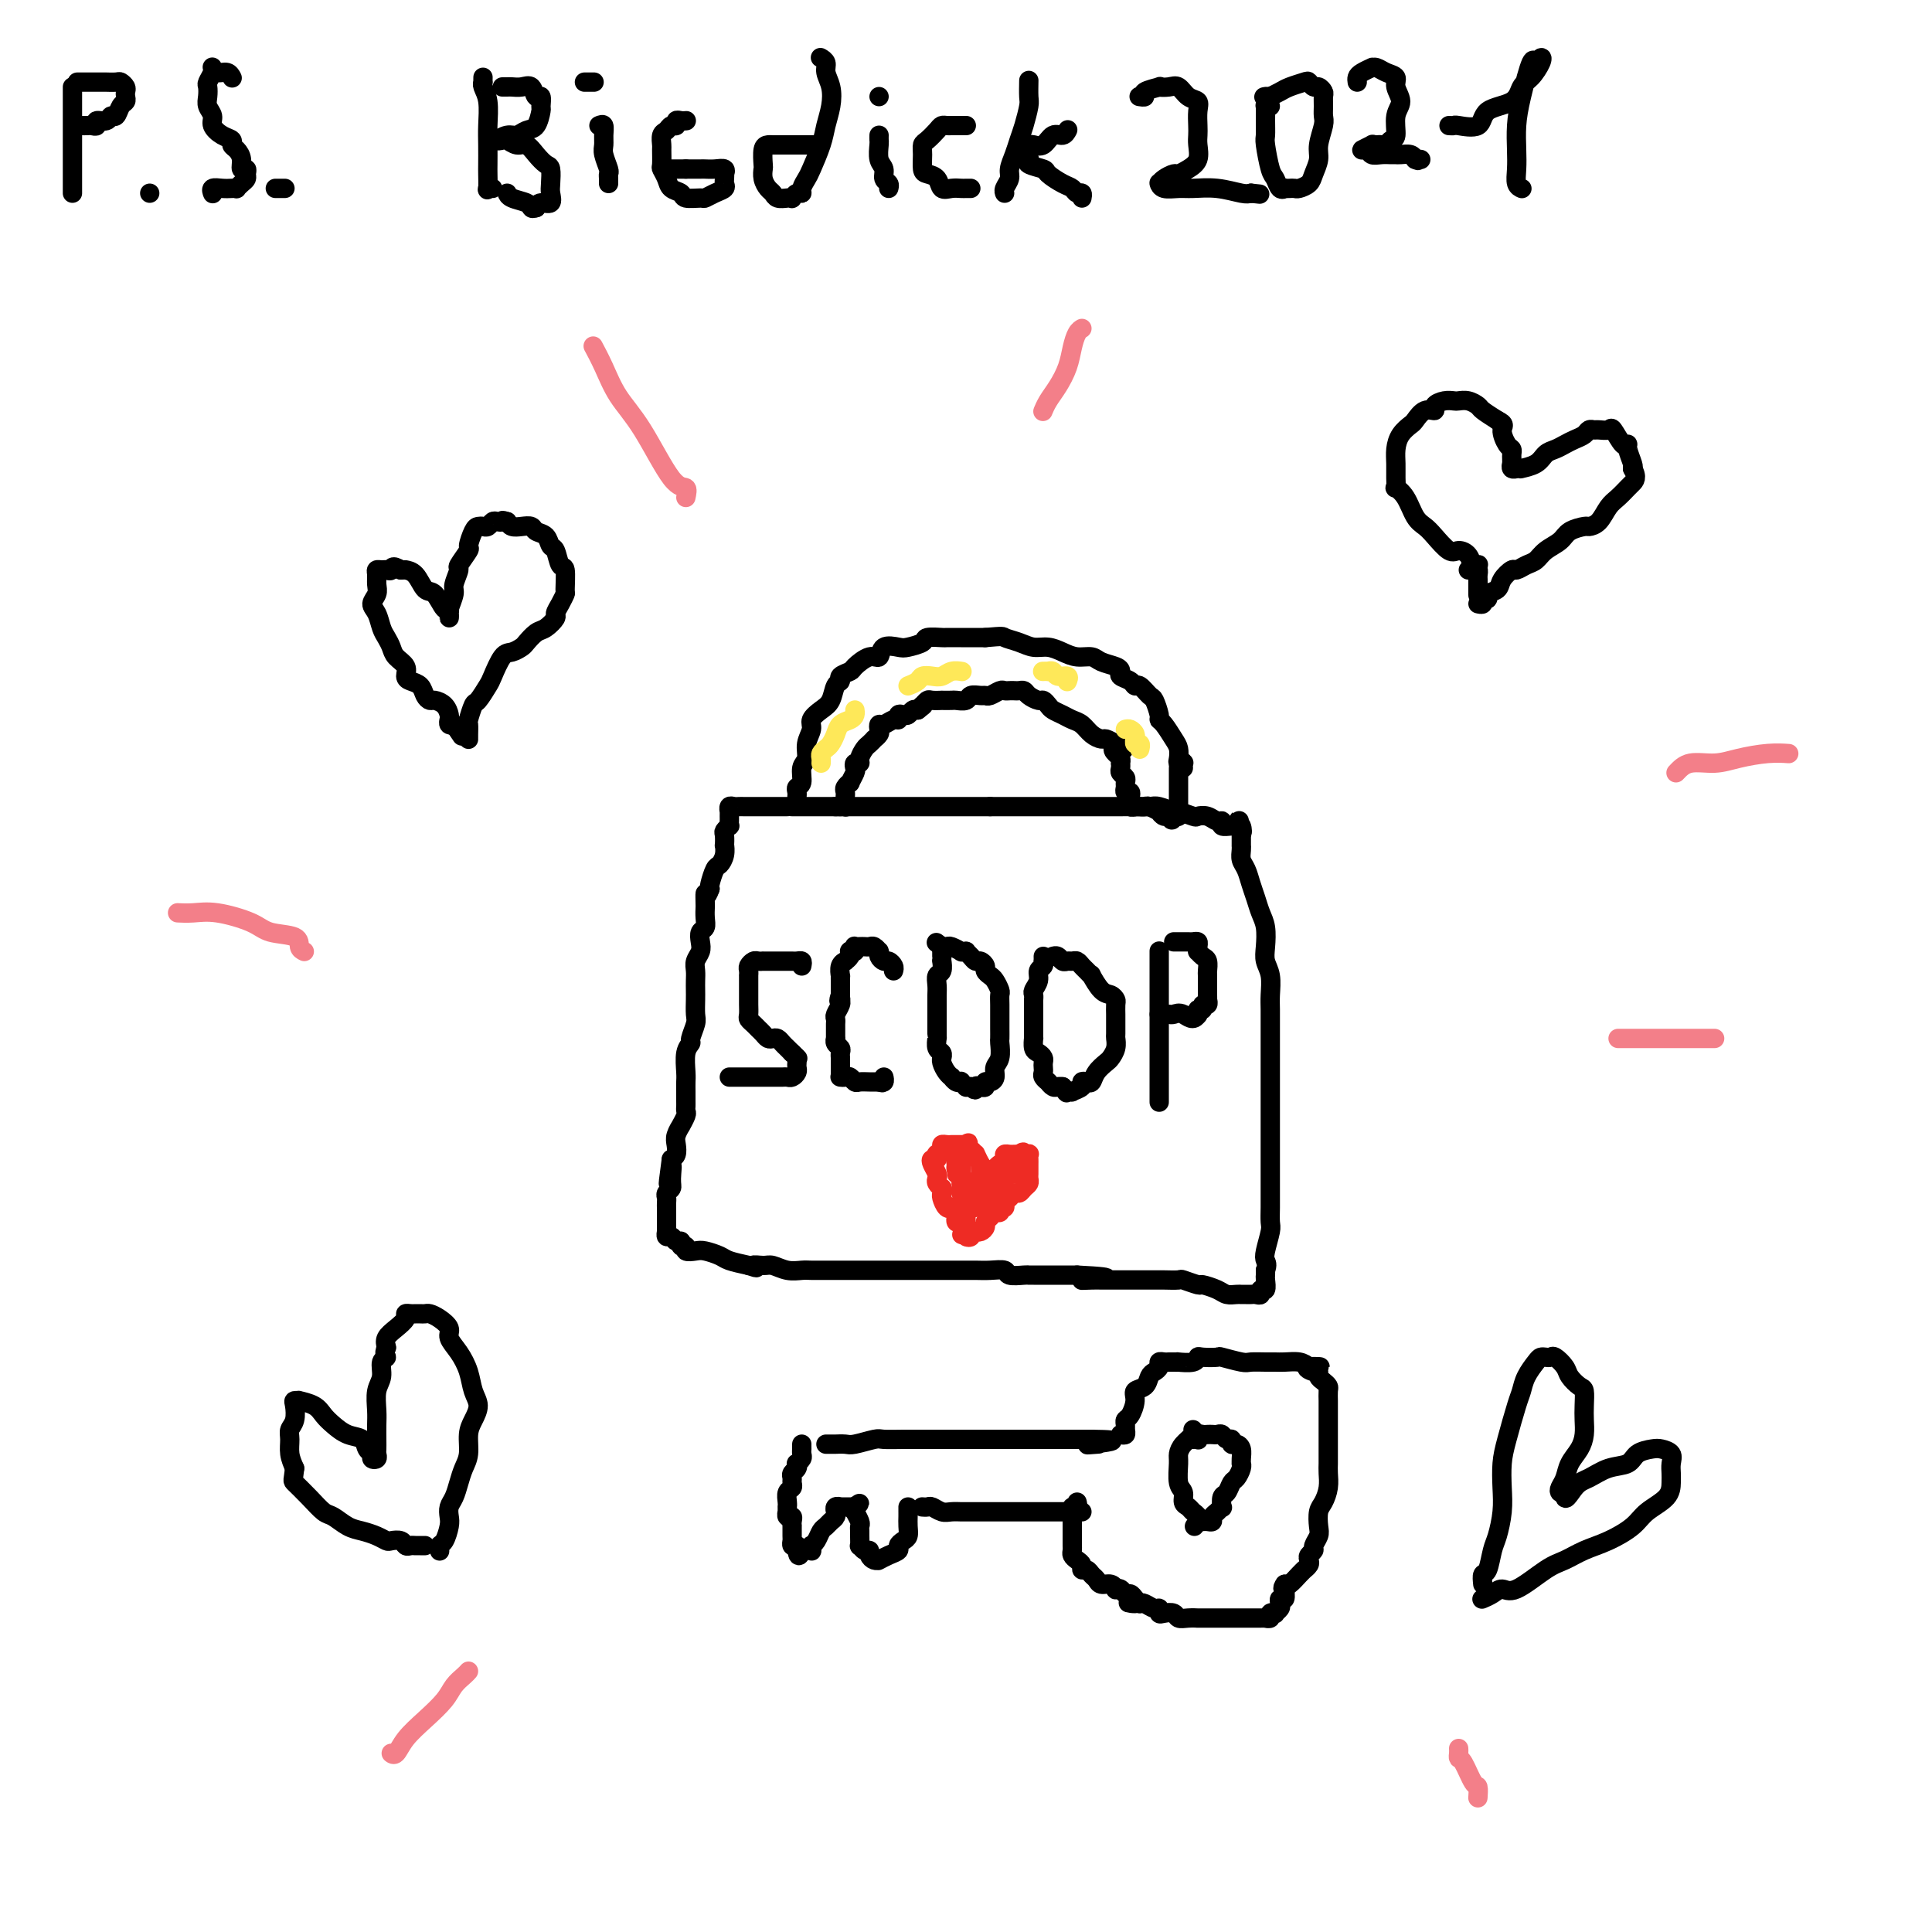 <svg viewBox='0 0 400 400' version='1.1' xmlns='http://www.w3.org/2000/svg' xmlns:xlink='http://www.w3.org/1999/xlink'><g fill='none' stroke='#000000' stroke-width='4' stroke-linecap='round' stroke-linejoin='round'><path d='M165,166c-0.009,-0.337 -0.018,-0.675 0,-1c0.018,-0.325 0.061,-0.639 0,-1c-0.061,-0.361 -0.228,-0.771 0,-1c0.228,-0.229 0.850,-0.278 1,-1c0.150,-0.722 -0.172,-2.119 0,-3c0.172,-0.881 0.836,-1.248 1,-2c0.164,-0.752 -0.174,-1.891 0,-3c0.174,-1.109 0.858,-2.188 1,-3c0.142,-0.812 -0.259,-1.355 0,-2c0.259,-0.645 1.178,-1.391 2,-2c0.822,-0.609 1.548,-1.081 2,-2c0.452,-0.919 0.630,-2.286 1,-3c0.370,-0.714 0.932,-0.774 1,-1c0.068,-0.226 -0.356,-0.619 0,-1c0.356,-0.381 1.494,-0.751 2,-1c0.506,-0.249 0.380,-0.379 1,-1c0.620,-0.621 1.985,-1.735 3,-2c1.015,-0.265 1.681,0.319 2,0c0.319,-0.319 0.293,-1.539 1,-2c0.707,-0.461 2.148,-0.162 3,0c0.852,0.162 1.115,0.187 2,0c0.885,-0.187 2.391,-0.586 3,-1c0.609,-0.414 0.322,-0.843 1,-1c0.678,-0.157 2.320,-0.042 3,0c0.680,0.042 0.399,0.011 1,0c0.601,-0.011 2.085,-0.003 3,0c0.915,0.003 1.261,0.001 2,0c0.739,-0.001 1.869,-0.000 3,0'/><path d='M204,132c4.011,-0.353 3.539,-0.235 4,0c0.461,0.235 1.855,0.589 3,1c1.145,0.411 2.040,0.880 3,1c0.960,0.120 1.985,-0.108 3,0c1.015,0.108 2.019,0.554 3,1c0.981,0.446 1.938,0.893 3,1c1.062,0.107 2.230,-0.126 3,0c0.770,0.126 1.141,0.611 2,1c0.859,0.389 2.205,0.683 3,1c0.795,0.317 1.038,0.657 1,1c-0.038,0.343 -0.357,0.688 0,1c0.357,0.312 1.391,0.592 2,1c0.609,0.408 0.794,0.943 1,1c0.206,0.057 0.433,-0.363 1,0c0.567,0.363 1.474,1.510 2,2c0.526,0.490 0.669,0.323 1,1c0.331,0.677 0.849,2.197 1,3c0.151,0.803 -0.064,0.887 0,1c0.064,0.113 0.409,0.255 1,1c0.591,0.745 1.430,2.095 2,3c0.570,0.905 0.871,1.366 1,2c0.129,0.634 0.087,1.442 0,2c-0.087,0.558 -0.220,0.868 0,1c0.220,0.132 0.791,0.087 1,0c0.209,-0.087 0.056,-0.216 0,0c-0.056,0.216 -0.016,0.776 0,1c0.016,0.224 0.008,0.112 0,0'/><path d='M174,167c-0.113,0.006 -0.227,0.013 0,0c0.227,-0.013 0.793,-0.045 1,0c0.207,0.045 0.054,0.167 0,0c-0.054,-0.167 -0.011,-0.623 0,-1c0.011,-0.377 -0.012,-0.673 0,-1c0.012,-0.327 0.060,-0.683 0,-1c-0.060,-0.317 -0.226,-0.595 0,-1c0.226,-0.405 0.844,-0.935 1,-1c0.156,-0.065 -0.150,0.337 0,0c0.150,-0.337 0.757,-1.413 1,-2c0.243,-0.587 0.121,-0.686 0,-1c-0.121,-0.314 -0.240,-0.843 0,-1c0.240,-0.157 0.839,0.059 1,0c0.161,-0.059 -0.115,-0.393 0,-1c0.115,-0.607 0.623,-1.486 1,-2c0.377,-0.514 0.623,-0.662 1,-1c0.377,-0.338 0.885,-0.865 1,-1c0.115,-0.135 -0.163,0.123 0,0c0.163,-0.123 0.768,-0.625 1,-1c0.232,-0.375 0.090,-0.621 0,-1c-0.090,-0.379 -0.130,-0.890 0,-1c0.130,-0.110 0.430,0.180 1,0c0.570,-0.180 1.410,-0.832 2,-1c0.590,-0.168 0.932,0.147 1,0c0.068,-0.147 -0.136,-0.758 0,-1c0.136,-0.242 0.614,-0.116 1,0c0.386,0.116 0.681,0.224 1,0c0.319,-0.224 0.663,-0.778 1,-1c0.337,-0.222 0.669,-0.111 1,0'/><path d='M190,147c1.788,-1.326 1.258,-1.140 1,-1c-0.258,0.140 -0.243,0.234 0,0c0.243,-0.234 0.713,-0.795 1,-1c0.287,-0.205 0.390,-0.055 1,0c0.610,0.055 1.726,0.016 2,0c0.274,-0.016 -0.292,-0.008 0,0c0.292,0.008 1.444,0.016 2,0c0.556,-0.016 0.516,-0.057 1,0c0.484,0.057 1.491,0.212 2,0c0.509,-0.212 0.521,-0.793 1,-1c0.479,-0.207 1.424,-0.041 2,0c0.576,0.041 0.784,-0.041 1,0c0.216,0.041 0.439,0.207 1,0c0.561,-0.207 1.460,-0.787 2,-1c0.540,-0.213 0.722,-0.058 1,0c0.278,0.058 0.651,0.018 1,0c0.349,-0.018 0.675,-0.015 1,0c0.325,0.015 0.650,0.042 1,0c0.350,-0.042 0.724,-0.152 1,0c0.276,0.152 0.454,0.565 1,1c0.546,0.435 1.459,0.890 2,1c0.541,0.110 0.711,-0.125 1,0c0.289,0.125 0.696,0.610 1,1c0.304,0.390 0.504,0.685 1,1c0.496,0.315 1.289,0.649 2,1c0.711,0.351 1.342,0.720 2,1c0.658,0.280 1.345,0.470 2,1c0.655,0.530 1.279,1.400 2,2c0.721,0.600 1.540,0.931 2,1c0.460,0.069 0.560,-0.123 1,0c0.440,0.123 1.220,0.562 2,1'/><path d='M231,154c3.265,1.879 0.927,1.078 0,1c-0.927,-0.078 -0.445,0.568 0,1c0.445,0.432 0.851,0.651 1,1c0.149,0.349 0.040,0.829 0,1c-0.040,0.171 -0.012,0.035 0,0c0.012,-0.035 0.007,0.032 0,0c-0.007,-0.032 -0.016,-0.163 0,0c0.016,0.163 0.057,0.621 0,1c-0.057,0.379 -0.212,0.680 0,1c0.212,0.320 0.793,0.659 1,1c0.207,0.341 0.041,0.683 0,1c-0.041,0.317 0.042,0.610 0,1c-0.042,0.390 -0.208,0.879 0,1c0.208,0.121 0.792,-0.125 1,0c0.208,0.125 0.042,0.622 0,1c-0.042,0.378 0.041,0.637 0,1c-0.041,0.363 -0.207,0.829 0,1c0.207,0.171 0.786,0.046 1,0c0.214,-0.046 0.061,-0.013 0,0c-0.061,0.013 -0.031,0.007 0,0'/><path d='M244,159c0.000,0.341 0.000,0.683 0,1c-0.000,0.317 -0.000,0.610 0,1c0.000,0.390 0.000,0.878 0,1c-0.000,0.122 -0.000,-0.122 0,0c0.000,0.122 0.000,0.611 0,1c-0.000,0.389 -0.000,0.679 0,1c0.000,0.321 0.000,0.674 0,1c-0.000,0.326 -0.000,0.626 0,1c0.000,0.374 0.001,0.822 0,1c-0.001,0.178 -0.003,0.086 0,0c0.003,-0.086 0.011,-0.167 0,0c-0.011,0.167 -0.041,0.584 0,1c0.041,0.416 0.155,0.833 0,1c-0.155,0.167 -0.577,0.083 -1,0'/><path d='M243,169c-0.339,1.530 -0.686,0.354 -1,0c-0.314,-0.354 -0.595,0.116 -1,0c-0.405,-0.116 -0.935,-0.816 -1,-1c-0.065,-0.184 0.334,0.147 0,0c-0.334,-0.147 -1.400,-0.771 -2,-1c-0.600,-0.229 -0.735,-0.061 -1,0c-0.265,0.061 -0.659,0.016 -1,0c-0.341,-0.016 -0.630,-0.004 -1,0c-0.370,0.004 -0.820,0.001 -1,0c-0.180,-0.001 -0.090,-0.001 0,0'/><path d='M164,167c-0.081,0.000 -0.162,0.000 0,0c0.162,0.000 0.567,0.000 1,0c0.433,0.000 0.894,0.000 1,0c0.106,0.000 -0.141,0.000 0,0c0.141,0.000 0.672,0.000 1,0c0.328,0.000 0.452,0.000 1,0c0.548,0.000 1.520,0.000 2,0c0.480,0.000 0.469,0.000 1,0c0.531,0.000 1.605,0.000 2,0c0.395,0.000 0.113,-0.000 0,0c-0.113,0.000 -0.056,0.000 0,0'/><path d='M163,167c-0.333,-0.000 -0.665,-0.000 -1,0c-0.335,0.000 -0.671,0.000 -1,0c-0.329,-0.000 -0.651,-0.000 -1,0c-0.349,0.000 -0.723,0.000 -1,0c-0.277,-0.000 -0.455,-0.000 -1,0c-0.545,0.000 -1.455,0.000 -2,0c-0.545,-0.000 -0.724,-0.001 -1,0c-0.276,0.001 -0.648,0.004 -1,0c-0.352,-0.004 -0.683,-0.016 -1,0c-0.317,0.016 -0.621,0.060 -1,0c-0.379,-0.060 -0.834,-0.224 -1,0c-0.166,0.224 -0.045,0.834 0,1c0.045,0.166 0.013,-0.114 0,0c-0.013,0.114 -0.007,0.622 0,1c0.007,0.378 0.016,0.625 0,1c-0.016,0.375 -0.057,0.879 0,1c0.057,0.121 0.211,-0.141 0,0c-0.211,0.141 -0.788,0.684 -1,1c-0.212,0.316 -0.060,0.403 0,1c0.060,0.597 0.027,1.702 0,2c-0.027,0.298 -0.050,-0.211 0,0c0.050,0.211 0.171,1.142 0,2c-0.171,0.858 -0.633,1.642 -1,2c-0.367,0.358 -0.637,0.289 -1,1c-0.363,0.711 -0.818,2.203 -1,3c-0.182,0.797 -0.091,0.898 0,1'/><path d='M147,184c-0.845,2.435 -0.957,1.024 -1,1c-0.043,-0.024 -0.015,1.341 0,2c0.015,0.659 0.018,0.613 0,1c-0.018,0.387 -0.056,1.206 0,2c0.056,0.794 0.207,1.564 0,2c-0.207,0.436 -0.774,0.540 -1,1c-0.226,0.460 -0.113,1.278 0,2c0.113,0.722 0.226,1.348 0,2c-0.226,0.652 -0.793,1.328 -1,2c-0.207,0.672 -0.056,1.339 0,2c0.056,0.661 0.016,1.317 0,2c-0.016,0.683 -0.008,1.395 0,2c0.008,0.605 0.017,1.103 0,2c-0.017,0.897 -0.061,2.192 0,3c0.061,0.808 0.227,1.130 0,2c-0.227,0.870 -0.845,2.288 -1,3c-0.155,0.712 0.155,0.718 0,1c-0.155,0.282 -0.774,0.839 -1,2c-0.226,1.161 -0.061,2.927 0,4c0.061,1.073 0.016,1.454 0,2c-0.016,0.546 -0.003,1.258 0,2c0.003,0.742 -0.003,1.513 0,2c0.003,0.487 0.016,0.689 0,1c-0.016,0.311 -0.061,0.730 0,1c0.061,0.270 0.226,0.390 0,1c-0.226,0.610 -0.844,1.711 -1,2c-0.156,0.289 0.152,-0.235 0,0c-0.152,0.235 -0.762,1.228 -1,2c-0.238,0.772 -0.102,1.323 0,2c0.102,0.677 0.172,1.479 0,2c-0.172,0.521 -0.586,0.760 -1,1'/><path d='M139,240c-1.233,9.024 -0.316,3.584 0,2c0.316,-1.584 0.032,0.689 0,2c-0.032,1.311 0.188,1.662 0,2c-0.188,0.338 -0.782,0.664 -1,1c-0.218,0.336 -0.058,0.681 0,1c0.058,0.319 0.016,0.610 0,1c-0.016,0.390 -0.004,0.878 0,1c0.004,0.122 0.001,-0.122 0,0c-0.001,0.122 -0.000,0.611 0,1c0.000,0.389 0.000,0.679 0,1c-0.000,0.321 0.000,0.673 0,1c-0.000,0.327 -0.001,0.627 0,1c0.001,0.373 0.003,0.817 0,1c-0.003,0.183 -0.012,0.106 0,0c0.012,-0.106 0.046,-0.240 0,0c-0.046,0.240 -0.171,0.853 0,1c0.171,0.147 0.639,-0.172 1,0c0.361,0.172 0.617,0.834 1,1c0.383,0.166 0.893,-0.166 1,0c0.107,0.166 -0.191,0.828 0,1c0.191,0.172 0.870,-0.147 1,0c0.130,0.147 -0.290,0.760 0,1c0.290,0.240 1.290,0.106 2,0c0.710,-0.106 1.128,-0.183 2,0c0.872,0.183 2.196,0.626 3,1c0.804,0.374 1.087,0.678 2,1c0.913,0.322 2.457,0.661 4,1'/><path d='M155,262c2.758,0.924 1.152,0.233 1,0c-0.152,-0.233 1.152,-0.010 2,0c0.848,0.010 1.242,-0.193 2,0c0.758,0.193 1.879,0.784 3,1c1.121,0.216 2.240,0.058 3,0c0.760,-0.058 1.161,-0.016 2,0c0.839,0.016 2.115,0.004 3,0c0.885,-0.004 1.378,-0.001 2,0c0.622,0.001 1.375,0.000 2,0c0.625,-0.000 1.124,-0.000 2,0c0.876,0.000 2.130,0.000 3,0c0.870,-0.000 1.358,-0.000 2,0c0.642,0.000 1.439,-0.000 2,0c0.561,0.000 0.888,0.000 2,0c1.112,-0.000 3.011,-0.000 4,0c0.989,0.000 1.068,0.000 2,0c0.932,-0.000 2.716,-0.001 4,0c1.284,0.001 2.068,0.004 3,0c0.932,-0.004 2.011,-0.015 3,0c0.989,0.015 1.886,0.057 3,0c1.114,-0.057 2.444,-0.211 3,0c0.556,0.211 0.338,0.789 1,1c0.662,0.211 2.205,0.057 3,0c0.795,-0.057 0.841,-0.015 1,0c0.159,0.015 0.431,0.004 1,0c0.569,-0.004 1.434,-0.001 2,0c0.566,0.001 0.834,0.000 1,0c0.166,-0.000 0.230,-0.000 1,0c0.770,0.000 2.246,0.000 3,0c0.754,-0.000 0.787,-0.000 1,0c0.213,0.000 0.607,0.000 1,0'/><path d='M223,264c10.937,0.536 4.279,0.876 2,1c-2.279,0.124 -0.178,0.033 1,0c1.178,-0.033 1.433,-0.009 2,0c0.567,0.009 1.446,0.002 2,0c0.554,-0.002 0.785,-0.001 1,0c0.215,0.001 0.415,0.000 1,0c0.585,-0.000 1.555,-0.000 2,0c0.445,0.000 0.365,0.000 1,0c0.635,-0.000 1.985,-0.001 3,0c1.015,0.001 1.694,0.004 2,0c0.306,-0.004 0.237,-0.016 1,0c0.763,0.016 2.358,0.060 3,0c0.642,-0.060 0.332,-0.222 1,0c0.668,0.222 2.315,0.830 3,1c0.685,0.170 0.408,-0.098 1,0c0.592,0.098 2.053,0.562 3,1c0.947,0.438 1.381,0.849 2,1c0.619,0.151 1.423,0.040 2,0c0.577,-0.040 0.928,-0.011 1,0c0.072,0.011 -0.134,0.004 0,0c0.134,-0.004 0.609,-0.005 1,0c0.391,0.005 0.697,0.017 1,0c0.303,-0.017 0.603,-0.064 1,0c0.397,0.064 0.891,0.238 1,0c0.109,-0.238 -0.167,-0.890 0,-1c0.167,-0.110 0.777,0.321 1,0c0.223,-0.321 0.060,-1.394 0,-2c-0.060,-0.606 -0.017,-0.745 0,-1c0.017,-0.255 0.009,-0.628 0,-1'/><path d='M262,263c0.480,-1.164 0.181,-1.575 0,-2c-0.181,-0.425 -0.245,-0.865 0,-2c0.245,-1.135 0.798,-2.965 1,-4c0.202,-1.035 0.054,-1.276 0,-2c-0.054,-0.724 -0.015,-1.930 0,-3c0.015,-1.070 0.004,-2.004 0,-3c-0.004,-0.996 -0.001,-2.055 0,-3c0.001,-0.945 0.000,-1.778 0,-3c-0.000,-1.222 -0.000,-2.833 0,-4c0.000,-1.167 0.000,-1.889 0,-3c-0.000,-1.111 -0.000,-2.611 0,-4c0.000,-1.389 0.000,-2.669 0,-4c-0.000,-1.331 -0.000,-2.715 0,-4c0.000,-1.285 0.001,-2.472 0,-4c-0.001,-1.528 -0.004,-3.395 0,-5c0.004,-1.605 0.015,-2.946 0,-4c-0.015,-1.054 -0.056,-1.822 0,-3c0.056,-1.178 0.208,-2.766 0,-4c-0.208,-1.234 -0.777,-2.115 -1,-3c-0.223,-0.885 -0.101,-1.773 0,-3c0.101,-1.227 0.182,-2.794 0,-4c-0.182,-1.206 -0.627,-2.052 -1,-3c-0.373,-0.948 -0.674,-1.998 -1,-3c-0.326,-1.002 -0.676,-1.957 -1,-3c-0.324,-1.043 -0.623,-2.172 -1,-3c-0.377,-0.828 -0.833,-1.353 -1,-2c-0.167,-0.647 -0.045,-1.417 0,-2c0.045,-0.583 0.012,-0.981 0,-1c-0.012,-0.019 -0.003,0.341 0,0c0.003,-0.341 0.001,-1.383 0,-2c-0.001,-0.617 -0.000,-0.808 0,-1'/><path d='M257,172c-0.942,-4.580 -0.299,-1.030 0,0c0.299,1.030 0.252,-0.460 0,-1c-0.252,-0.540 -0.711,-0.130 -1,0c-0.289,0.130 -0.409,-0.022 -1,0c-0.591,0.022 -1.654,0.216 -2,0c-0.346,-0.216 0.026,-0.841 0,-1c-0.026,-0.159 -0.449,0.150 -1,0c-0.551,-0.150 -1.231,-0.757 -2,-1c-0.769,-0.243 -1.628,-0.121 -2,0c-0.372,0.121 -0.259,0.243 -1,0c-0.741,-0.243 -2.337,-0.850 -3,-1c-0.663,-0.150 -0.394,0.156 -1,0c-0.606,-0.156 -2.085,-0.774 -3,-1c-0.915,-0.226 -1.264,-0.061 -2,0c-0.736,0.061 -1.860,0.016 -3,0c-1.140,-0.016 -2.297,-0.004 -3,0c-0.703,0.004 -0.954,0.001 -2,0c-1.046,-0.001 -2.888,-0.000 -4,0c-1.112,0.000 -1.495,0.000 -2,0c-0.505,-0.000 -1.131,-0.000 -2,0c-0.869,0.000 -1.981,0.000 -3,0c-1.019,-0.000 -1.946,-0.000 -3,0c-1.054,0.000 -2.235,0.000 -3,0c-0.765,-0.000 -1.112,-0.000 -2,0c-0.888,0.000 -2.316,0.000 -3,0c-0.684,-0.000 -0.624,-0.000 -1,0c-0.376,0.000 -1.188,0.000 -2,0'/><path d='M205,167c-5.993,0.000 -3.474,0.000 -3,0c0.474,0.000 -1.095,0.000 -2,0c-0.905,0.000 -1.146,0.000 -2,0c-0.854,0.000 -2.322,0.000 -3,0c-0.678,0.000 -0.567,0.000 -1,0c-0.433,0.000 -1.411,0.000 -2,0c-0.589,0.000 -0.790,0.000 -1,0c-0.210,0.000 -0.428,0.000 -1,0c-0.572,0.000 -1.500,-0.000 -2,0c-0.500,0.000 -0.574,0.000 -1,0c-0.426,0.000 -1.203,0.000 -2,0c-0.797,0.000 -1.614,0.000 -2,0c-0.386,0.000 -0.341,0.000 -1,0c-0.659,0.000 -2.023,-0.000 -3,0c-0.977,0.000 -1.567,-0.000 -2,0c-0.433,0.000 -0.708,-0.000 -1,0c-0.292,0.000 -0.600,-0.000 -1,0c-0.400,0.000 -0.892,-0.000 -1,0c-0.108,0.000 0.167,-0.000 0,0c-0.167,0.000 -0.777,-0.000 -1,0c-0.223,0.000 -0.060,-0.000 0,0c0.060,0.000 0.017,-0.000 0,0c-0.017,0.000 -0.009,0.000 0,0'/><path d='M166,200c0.087,-0.423 0.174,-0.845 0,-1c-0.174,-0.155 -0.609,-0.041 -1,0c-0.391,0.041 -0.740,0.011 -1,0c-0.260,-0.011 -0.433,-0.003 -1,0c-0.567,0.003 -1.528,0.001 -2,0c-0.472,-0.001 -0.455,-0.001 -1,0c-0.545,0.001 -1.652,0.003 -2,0c-0.348,-0.003 0.065,-0.012 0,0c-0.065,0.012 -0.606,0.046 -1,0c-0.394,-0.046 -0.642,-0.172 -1,0c-0.358,0.172 -0.828,0.640 -1,1c-0.172,0.360 -0.046,0.611 0,1c0.046,0.389 0.012,0.917 0,1c-0.012,0.083 -0.003,-0.277 0,0c0.003,0.277 0.001,1.191 0,2c-0.001,0.809 -0.001,1.512 0,2c0.001,0.488 0.003,0.761 0,1c-0.003,0.239 -0.012,0.445 0,1c0.012,0.555 0.045,1.458 0,2c-0.045,0.542 -0.167,0.723 0,1c0.167,0.277 0.622,0.649 1,1c0.378,0.351 0.679,0.682 1,1c0.321,0.318 0.663,0.624 1,1c0.337,0.376 0.668,0.822 1,1c0.332,0.178 0.666,0.089 1,0c0.334,-0.089 0.667,-0.179 1,0c0.333,0.179 0.667,0.625 1,1c0.333,0.375 0.667,0.679 1,1c0.333,0.321 0.667,0.661 1,1'/><path d='M164,218c1.619,1.477 1.167,1.169 1,1c-0.167,-0.169 -0.048,-0.199 0,0c0.048,0.199 0.024,0.628 0,1c-0.024,0.372 -0.047,0.688 0,1c0.047,0.312 0.164,0.619 0,1c-0.164,0.381 -0.607,0.834 -1,1c-0.393,0.166 -0.734,0.044 -1,0c-0.266,-0.044 -0.455,-0.012 -1,0c-0.545,0.012 -1.444,0.003 -2,0c-0.556,-0.003 -0.768,-0.001 -1,0c-0.232,0.001 -0.483,0.000 -1,0c-0.517,-0.000 -1.301,-0.000 -2,0c-0.699,0.000 -1.311,0.000 -2,0c-0.689,-0.000 -1.453,-0.000 -2,0c-0.547,0.000 -0.878,0.000 -1,0c-0.122,-0.000 -0.035,-0.000 0,0c0.035,0.000 0.017,0.000 0,0'/><path d='M185,201c0.091,-0.303 0.182,-0.607 0,-1c-0.182,-0.393 -0.637,-0.876 -1,-1c-0.363,-0.124 -0.632,0.111 -1,0c-0.368,-0.111 -0.834,-0.570 -1,-1c-0.166,-0.430 -0.033,-0.833 0,-1c0.033,-0.167 -0.033,-0.097 0,0c0.033,0.097 0.164,0.222 0,0c-0.164,-0.222 -0.622,-0.791 -1,-1c-0.378,-0.209 -0.676,-0.057 -1,0c-0.324,0.057 -0.674,0.019 -1,0c-0.326,-0.019 -0.627,-0.019 -1,0c-0.373,0.019 -0.818,0.057 -1,0c-0.182,-0.057 -0.100,-0.209 0,0c0.100,0.209 0.219,0.778 0,1c-0.219,0.222 -0.776,0.098 -1,0c-0.224,-0.098 -0.116,-0.168 0,0c0.116,0.168 0.241,0.575 0,1c-0.241,0.425 -0.849,0.870 -1,1c-0.151,0.130 0.156,-0.053 0,0c-0.156,0.053 -0.774,0.343 -1,1c-0.226,0.657 -0.061,1.682 0,2c0.061,0.318 0.016,-0.069 0,0c-0.016,0.069 -0.004,0.596 0,1c0.004,0.404 0.001,0.686 0,1c-0.001,0.314 -0.000,0.661 0,1c0.000,0.339 0.000,0.669 0,1'/><path d='M174,206c-0.614,1.782 -0.151,1.237 0,1c0.151,-0.237 -0.012,-0.166 0,0c0.012,0.166 0.199,0.426 0,1c-0.199,0.574 -0.785,1.463 -1,2c-0.215,0.537 -0.057,0.722 0,1c0.057,0.278 0.015,0.649 0,1c-0.015,0.351 -0.004,0.682 0,1c0.004,0.318 0.000,0.624 0,1c-0.000,0.376 0.004,0.822 0,1c-0.004,0.178 -0.015,0.089 0,0c0.015,-0.089 0.057,-0.178 0,0c-0.057,0.178 -0.211,0.621 0,1c0.211,0.379 0.789,0.693 1,1c0.211,0.307 0.057,0.607 0,1c-0.057,0.393 -0.015,0.879 0,1c0.015,0.121 0.004,-0.121 0,0c-0.004,0.121 -0.001,0.607 0,1c0.001,0.393 -0.001,0.694 0,1c0.001,0.306 0.003,0.618 0,1c-0.003,0.382 -0.012,0.833 0,1c0.012,0.167 0.045,0.048 0,0c-0.045,-0.048 -0.168,-0.027 0,0c0.168,0.027 0.625,0.060 1,0c0.375,-0.060 0.667,-0.212 1,0c0.333,0.212 0.708,0.789 1,1c0.292,0.211 0.502,0.057 1,0c0.498,-0.057 1.285,-0.016 2,0c0.715,0.016 1.357,0.008 2,0'/><path d='M182,224c1.254,0.314 0.388,0.098 0,0c-0.388,-0.098 -0.300,-0.078 0,0c0.300,0.078 0.812,0.213 1,0c0.188,-0.213 0.054,-0.775 0,-1c-0.054,-0.225 -0.027,-0.112 0,0'/><path d='M195,197c-0.002,0.294 -0.004,0.589 0,1c0.004,0.411 0.015,0.939 0,1c-0.015,0.061 -0.057,-0.346 0,0c0.057,0.346 0.211,1.443 0,2c-0.211,0.557 -0.789,0.573 -1,1c-0.211,0.427 -0.057,1.267 0,2c0.057,0.733 0.015,1.361 0,2c-0.015,0.639 -0.004,1.288 0,2c0.004,0.712 0.001,1.487 0,2c-0.001,0.513 0.000,0.762 0,1c-0.000,0.238 -0.001,0.463 0,1c0.001,0.537 0.004,1.386 0,2c-0.004,0.614 -0.015,0.991 0,1c0.015,0.009 0.057,-0.352 0,0c-0.057,0.352 -0.212,1.417 0,2c0.212,0.583 0.792,0.685 1,1c0.208,0.315 0.046,0.845 0,1c-0.046,0.155 0.026,-0.065 0,0c-0.026,0.065 -0.148,0.413 0,1c0.148,0.587 0.565,1.411 1,2c0.435,0.589 0.886,0.941 1,1c0.114,0.059 -0.109,-0.177 0,0c0.109,0.177 0.550,0.765 1,1c0.450,0.235 0.908,0.115 1,0c0.092,-0.115 -0.181,-0.227 0,0c0.181,0.227 0.818,0.792 1,1c0.182,0.208 -0.091,0.059 0,0c0.091,-0.059 0.545,-0.030 1,0'/><path d='M201,225c1.266,1.242 0.930,0.347 1,0c0.070,-0.347 0.545,-0.148 1,0c0.455,0.148 0.892,0.244 1,0c0.108,-0.244 -0.111,-0.826 0,-1c0.111,-0.174 0.551,0.062 1,0c0.449,-0.062 0.905,-0.421 1,-1c0.095,-0.579 -0.171,-1.377 0,-2c0.171,-0.623 0.778,-1.072 1,-2c0.222,-0.928 0.060,-2.335 0,-3c-0.060,-0.665 -0.016,-0.588 0,-1c0.016,-0.412 0.005,-1.314 0,-2c-0.005,-0.686 -0.004,-1.157 0,-2c0.004,-0.843 0.013,-2.057 0,-3c-0.013,-0.943 -0.046,-1.615 0,-2c0.046,-0.385 0.171,-0.484 0,-1c-0.171,-0.516 -0.637,-1.449 -1,-2c-0.363,-0.551 -0.622,-0.721 -1,-1c-0.378,-0.279 -0.874,-0.666 -1,-1c-0.126,-0.334 0.120,-0.615 0,-1c-0.120,-0.385 -0.605,-0.874 -1,-1c-0.395,-0.126 -0.698,0.109 -1,0c-0.302,-0.109 -0.601,-0.564 -1,-1c-0.399,-0.436 -0.898,-0.853 -1,-1c-0.102,-0.147 0.194,-0.025 0,0c-0.194,0.025 -0.879,-0.046 -1,0c-0.121,0.046 0.321,0.208 0,0c-0.321,-0.208 -1.406,-0.788 -2,-1c-0.594,-0.212 -0.698,-0.057 -1,0c-0.302,0.057 -0.800,0.016 -1,0c-0.200,-0.016 -0.100,-0.008 0,0'/><path d='M195,196c-2.000,-1.500 -1.000,-0.750 0,0'/><path d='M216,198c0.009,0.448 0.017,0.896 0,1c-0.017,0.104 -0.061,-0.137 0,0c0.061,0.137 0.227,0.653 0,1c-0.227,0.347 -0.845,0.527 -1,1c-0.155,0.473 0.155,1.239 0,2c-0.155,0.761 -0.774,1.517 -1,2c-0.226,0.483 -0.061,0.692 0,1c0.061,0.308 0.016,0.715 0,1c-0.016,0.285 -0.004,0.449 0,1c0.004,0.551 0.001,1.491 0,2c-0.001,0.509 -0.001,0.588 0,1c0.001,0.412 0.003,1.157 0,2c-0.003,0.843 -0.011,1.784 0,2c0.011,0.216 0.041,-0.293 0,0c-0.041,0.293 -0.155,1.388 0,2c0.155,0.612 0.578,0.741 1,1c0.422,0.259 0.844,0.646 1,1c0.156,0.354 0.045,0.673 0,1c-0.045,0.327 -0.026,0.662 0,1c0.026,0.338 0.059,0.678 0,1c-0.059,0.322 -0.209,0.626 0,1c0.209,0.374 0.777,0.818 1,1c0.223,0.182 0.101,0.101 0,0c-0.101,-0.101 -0.182,-0.223 0,0c0.182,0.223 0.626,0.791 1,1c0.374,0.209 0.678,0.060 1,0c0.322,-0.060 0.661,-0.030 1,0'/><path d='M220,225c1.085,1.777 0.798,1.219 1,1c0.202,-0.219 0.894,-0.097 1,0c0.106,0.097 -0.375,0.171 0,0c0.375,-0.171 1.605,-0.587 2,-1c0.395,-0.413 -0.045,-0.821 0,-1c0.045,-0.179 0.575,-0.127 1,0c0.425,0.127 0.745,0.330 1,0c0.255,-0.330 0.447,-1.192 1,-2c0.553,-0.808 1.469,-1.562 2,-2c0.531,-0.438 0.678,-0.559 1,-1c0.322,-0.441 0.818,-1.202 1,-2c0.182,-0.798 0.049,-1.632 0,-2c-0.049,-0.368 -0.012,-0.269 0,-1c0.012,-0.731 0.001,-2.290 0,-3c-0.001,-0.710 0.008,-0.569 0,-1c-0.008,-0.431 -0.034,-1.433 0,-2c0.034,-0.567 0.129,-0.697 0,-1c-0.129,-0.303 -0.482,-0.778 -1,-1c-0.518,-0.222 -1.199,-0.192 -2,-1c-0.801,-0.808 -1.720,-2.455 -2,-3c-0.280,-0.545 0.080,0.012 0,0c-0.080,-0.012 -0.599,-0.592 -1,-1c-0.401,-0.408 -0.685,-0.644 -1,-1c-0.315,-0.356 -0.662,-0.831 -1,-1c-0.338,-0.169 -0.669,-0.031 -1,0c-0.331,0.031 -0.663,-0.044 -1,0c-0.337,0.044 -0.678,0.208 -1,0c-0.322,-0.208 -0.625,-0.787 -1,-1c-0.375,-0.213 -0.821,-0.061 -1,0c-0.179,0.061 -0.089,0.030 0,0'/><path d='M240,197c0.000,0.028 0.000,0.056 0,0c0.000,-0.056 -0.000,-0.195 0,0c0.000,0.195 0.000,0.724 0,1c-0.000,0.276 -0.000,0.299 0,1c0.000,0.701 0.000,2.078 0,3c0.000,0.922 -0.000,1.387 0,2c0.000,0.613 0.000,1.373 0,2c0.000,0.627 -0.000,1.123 0,2c0.000,0.877 0.000,2.137 0,3c-0.000,0.863 0.000,1.328 0,2c0.000,0.672 0.000,1.550 0,2c-0.000,0.450 -0.000,0.473 0,1c0.000,0.527 0.000,1.557 0,2c0.000,0.443 -0.000,0.300 0,1c0.000,0.700 0.000,2.243 0,3c0.000,0.757 0.000,0.726 0,1c0.000,0.274 0.000,0.851 0,1c0.000,0.149 0.000,-0.132 0,0c0.000,0.132 0.000,0.676 0,1c0.000,0.324 0.000,0.426 0,1c0.000,0.574 0.000,1.618 0,2c0.000,0.382 0.000,0.103 0,0c0.000,-0.103 0.000,-0.029 0,0c0.000,0.029 0.000,0.015 0,0'/><path d='M243,195c0.446,0.000 0.893,0.000 1,0c0.107,-0.000 -0.125,-0.001 0,0c0.125,0.001 0.608,0.003 1,0c0.392,-0.003 0.694,-0.011 1,0c0.306,0.011 0.617,0.041 1,0c0.383,-0.041 0.837,-0.151 1,0c0.163,0.151 0.033,0.564 0,1c-0.033,0.436 0.030,0.895 0,1c-0.030,0.105 -0.152,-0.143 0,0c0.152,0.143 0.577,0.676 1,1c0.423,0.324 0.846,0.440 1,1c0.154,0.560 0.041,1.566 0,2c-0.041,0.434 -0.011,0.297 0,1c0.011,0.703 0.004,2.245 0,3c-0.004,0.755 -0.005,0.723 0,1c0.005,0.277 0.016,0.863 0,1c-0.016,0.137 -0.061,-0.174 0,0c0.061,0.174 0.227,0.835 0,1c-0.227,0.165 -0.845,-0.166 -1,0c-0.155,0.166 0.155,0.829 0,1c-0.155,0.171 -0.773,-0.150 -1,0c-0.227,0.150 -0.061,0.771 0,1c0.061,0.229 0.017,0.065 0,0c-0.017,-0.065 -0.009,-0.033 0,0'/><path d='M248,210c-0.881,1.702 -2.082,0.456 -3,0c-0.918,-0.456 -1.553,-0.122 -2,0c-0.447,0.122 -0.708,0.033 -1,0c-0.292,-0.033 -0.617,-0.009 -1,0c-0.383,0.009 -0.824,0.003 -1,0c-0.176,-0.003 -0.088,-0.001 0,0'/><path d='M171,299c0.295,0.001 0.591,0.001 1,0c0.409,-0.001 0.933,-0.004 1,0c0.067,0.004 -0.321,0.015 0,0c0.321,-0.015 1.352,-0.057 2,0c0.648,0.057 0.914,0.211 2,0c1.086,-0.211 2.992,-0.789 4,-1c1.008,-0.211 1.117,-0.057 2,0c0.883,0.057 2.541,0.015 4,0c1.459,-0.015 2.720,-0.004 4,0c1.280,0.004 2.578,0.001 4,0c1.422,-0.001 2.968,-0.000 5,0c2.032,0.000 4.551,0.000 6,0c1.449,-0.000 1.828,-0.000 3,0c1.172,0.000 3.136,0.000 4,0c0.864,-0.000 0.627,-0.000 1,0c0.373,0.000 1.357,0.000 2,0c0.643,-0.000 0.944,-0.000 1,0c0.056,0.000 -0.135,0.000 0,0c0.135,-0.000 0.596,-0.000 1,0c0.404,0.000 0.752,0.000 1,0c0.248,-0.000 0.395,-0.000 1,0c0.605,0.000 1.667,0.000 2,0c0.333,-0.000 -0.065,-0.000 0,0c0.065,0.000 0.592,0.000 1,0c0.408,-0.000 0.697,-0.000 1,0c0.303,0.000 0.620,0.000 1,0c0.380,-0.000 0.823,-0.000 1,0c0.177,0.000 0.089,0.000 0,0'/><path d='M226,298c8.452,0.071 2.083,0.750 0,1c-2.083,0.250 0.119,0.071 1,0c0.881,-0.071 0.440,-0.036 0,0'/><path d='M166,299c-0.002,0.447 -0.004,0.894 0,1c0.004,0.106 0.015,-0.130 0,0c-0.015,0.130 -0.056,0.626 0,1c0.056,0.374 0.207,0.625 0,1c-0.207,0.375 -0.773,0.874 -1,1c-0.227,0.126 -0.114,-0.121 0,0c0.114,0.121 0.228,0.610 0,1c-0.228,0.390 -0.797,0.681 -1,1c-0.203,0.319 -0.040,0.666 0,1c0.040,0.334 -0.042,0.654 0,1c0.042,0.346 0.207,0.719 0,1c-0.207,0.281 -0.788,0.472 -1,1c-0.212,0.528 -0.057,1.394 0,2c0.057,0.606 0.014,0.951 0,1c-0.014,0.049 -0.000,-0.198 0,0c0.000,0.198 -0.014,0.840 0,1c0.014,0.160 0.056,-0.163 0,0c-0.056,0.163 -0.211,0.812 0,1c0.211,0.188 0.789,-0.087 1,0c0.211,0.087 0.057,0.534 0,1c-0.057,0.466 -0.016,0.952 0,1c0.016,0.048 0.007,-0.341 0,0c-0.007,0.341 -0.012,1.411 0,2c0.012,0.589 0.042,0.697 0,1c-0.042,0.303 -0.155,0.801 0,1c0.155,0.199 0.577,0.100 1,0'/><path d='M165,320c0.084,3.476 0.793,1.664 1,1c0.207,-0.664 -0.088,-0.182 0,0c0.088,0.182 0.559,0.063 1,0c0.441,-0.063 0.853,-0.071 1,0c0.147,0.071 0.028,0.223 0,0c-0.028,-0.223 0.034,-0.819 0,-1c-0.034,-0.181 -0.164,0.054 0,0c0.164,-0.054 0.622,-0.395 1,-1c0.378,-0.605 0.676,-1.472 1,-2c0.324,-0.528 0.675,-0.716 1,-1c0.325,-0.284 0.623,-0.664 1,-1c0.377,-0.336 0.832,-0.630 1,-1c0.168,-0.370 0.049,-0.817 0,-1c-0.049,-0.183 -0.028,-0.102 0,0c0.028,0.102 0.063,0.223 0,0c-0.063,-0.223 -0.224,-0.792 0,-1c0.224,-0.208 0.834,-0.056 1,0c0.166,0.056 -0.110,0.015 0,0c0.110,-0.015 0.607,-0.004 1,0c0.393,0.004 0.684,0.001 1,0c0.316,-0.001 0.658,-0.001 1,0'/><path d='M177,312c1.852,-1.306 0.482,-0.571 0,0c-0.482,0.571 -0.077,0.980 0,1c0.077,0.020 -0.176,-0.347 0,0c0.176,0.347 0.779,1.407 1,2c0.221,0.593 0.058,0.718 0,1c-0.058,0.282 -0.013,0.721 0,1c0.013,0.279 -0.007,0.400 0,1c0.007,0.600 0.040,1.680 0,2c-0.040,0.320 -0.151,-0.121 0,0c0.151,0.121 0.566,0.803 1,1c0.434,0.197 0.887,-0.091 1,0c0.113,0.091 -0.115,0.561 0,1c0.115,0.439 0.572,0.847 1,1c0.428,0.153 0.826,0.052 1,0c0.174,-0.052 0.123,-0.055 0,0c-0.123,0.055 -0.317,0.169 0,0c0.317,-0.169 1.147,-0.622 2,-1c0.853,-0.378 1.731,-0.681 2,-1c0.269,-0.319 -0.072,-0.652 0,-1c0.072,-0.348 0.555,-0.710 1,-1c0.445,-0.290 0.851,-0.507 1,-1c0.149,-0.493 0.040,-1.260 0,-2c-0.040,-0.740 -0.011,-1.452 0,-2c0.011,-0.548 0.003,-0.930 0,-1c-0.003,-0.070 -0.001,0.174 0,0c0.001,-0.174 0.000,-0.764 0,-1c-0.000,-0.236 -0.000,-0.118 0,0'/><path d='M191,312c0.026,0.002 0.051,0.004 0,0c-0.051,-0.004 -0.180,-0.015 0,0c0.180,0.015 0.668,0.057 1,0c0.332,-0.057 0.508,-0.211 1,0c0.492,0.211 1.301,0.789 2,1c0.699,0.211 1.287,0.057 2,0c0.713,-0.057 1.551,-0.015 2,0c0.449,0.015 0.509,0.004 1,0c0.491,-0.004 1.412,-0.001 2,0c0.588,0.001 0.843,0.000 1,0c0.157,-0.000 0.217,-0.000 1,0c0.783,0.000 2.289,0.000 3,0c0.711,-0.000 0.628,-0.000 1,0c0.372,0.000 1.199,0.000 2,0c0.801,-0.000 1.576,-0.000 2,0c0.424,0.000 0.498,0.000 1,0c0.502,-0.000 1.434,-0.000 2,0c0.566,0.000 0.768,0.000 1,0c0.232,-0.000 0.496,-0.000 1,0c0.504,0.000 1.249,0.000 2,0c0.751,-0.000 1.508,-0.000 2,0c0.492,0.000 0.720,0.000 1,0c0.280,-0.000 0.614,-0.000 1,0c0.386,0.000 0.825,0.000 1,0c0.175,-0.000 0.088,-0.000 0,0'/><path d='M232,297c0.424,0.090 0.848,0.181 1,0c0.152,-0.181 0.031,-0.632 0,-1c-0.031,-0.368 0.028,-0.652 0,-1c-0.028,-0.348 -0.144,-0.761 0,-1c0.144,-0.239 0.549,-0.305 1,-1c0.451,-0.695 0.947,-2.017 1,-3c0.053,-0.983 -0.336,-1.625 0,-2c0.336,-0.375 1.396,-0.482 2,-1c0.604,-0.518 0.753,-1.445 1,-2c0.247,-0.555 0.591,-0.737 1,-1c0.409,-0.263 0.883,-0.606 1,-1c0.117,-0.394 -0.122,-0.837 0,-1c0.122,-0.163 0.604,-0.044 1,0c0.396,0.044 0.705,0.013 1,0c0.295,-0.013 0.576,-0.007 1,0c0.424,0.007 0.990,0.016 1,0c0.010,-0.016 -0.536,-0.057 0,0c0.536,0.057 2.154,0.210 3,0c0.846,-0.210 0.920,-0.785 1,-1c0.080,-0.215 0.166,-0.072 1,0c0.834,0.072 2.415,0.072 3,0c0.585,-0.072 0.173,-0.215 1,0c0.827,0.215 2.892,0.790 4,1c1.108,0.210 1.259,0.056 2,0c0.741,-0.056 2.071,-0.012 3,0c0.929,0.012 1.455,-0.007 2,0c0.545,0.007 1.108,0.040 2,0c0.892,-0.040 2.112,-0.154 3,0c0.888,0.154 1.444,0.577 2,1'/><path d='M271,283c4.597,0.091 1.091,-0.183 0,0c-1.091,0.183 0.233,0.823 1,1c0.767,0.177 0.976,-0.108 1,0c0.024,0.108 -0.137,0.610 0,1c0.137,0.390 0.573,0.667 1,1c0.427,0.333 0.847,0.722 1,1c0.153,0.278 0.041,0.444 0,1c-0.041,0.556 -0.011,1.501 0,2c0.011,0.499 0.003,0.552 0,1c-0.003,0.448 -0.001,1.293 0,2c0.001,0.707 0.000,1.278 0,2c-0.000,0.722 -0.000,1.596 0,2c0.000,0.404 0.001,0.337 0,1c-0.001,0.663 -0.003,2.054 0,3c0.003,0.946 0.011,1.446 0,2c-0.011,0.554 -0.042,1.163 0,2c0.042,0.837 0.156,1.900 0,3c-0.156,1.100 -0.582,2.235 -1,3c-0.418,0.765 -0.829,1.161 -1,2c-0.171,0.839 -0.102,2.123 0,3c0.102,0.877 0.237,1.348 0,2c-0.237,0.652 -0.847,1.484 -1,2c-0.153,0.516 0.151,0.717 0,1c-0.151,0.283 -0.758,0.650 -1,1c-0.242,0.350 -0.119,0.684 0,1c0.119,0.316 0.236,0.614 0,1c-0.236,0.386 -0.823,0.860 -1,1c-0.177,0.140 0.056,-0.055 0,0c-0.056,0.055 -0.400,0.361 -1,1c-0.600,0.639 -1.457,1.611 -2,2c-0.543,0.389 -0.771,0.194 -1,0'/><path d='M266,328c-0.769,1.033 -0.192,1.117 0,1c0.192,-0.117 0.000,-0.435 0,0c-0.000,0.435 0.192,1.623 0,2c-0.192,0.377 -0.768,-0.056 -1,0c-0.232,0.056 -0.119,0.603 0,1c0.119,0.397 0.243,0.646 0,1c-0.243,0.354 -0.854,0.813 -1,1c-0.146,0.187 0.172,0.103 0,0c-0.172,-0.103 -0.834,-0.224 -1,0c-0.166,0.224 0.162,0.792 0,1c-0.162,0.208 -0.816,0.056 -1,0c-0.184,-0.056 0.100,-0.015 0,0c-0.100,0.015 -0.584,0.004 -1,0c-0.416,-0.004 -0.763,-0.001 -1,0c-0.237,0.001 -0.364,0.000 -1,0c-0.636,-0.000 -1.783,-0.000 -2,0c-0.217,0.000 0.494,0.000 0,0c-0.494,-0.000 -2.194,0.000 -3,0c-0.806,-0.000 -0.719,-0.000 -1,0c-0.281,0.000 -0.930,0.001 -2,0c-1.070,-0.001 -2.562,-0.004 -3,0c-0.438,0.004 0.177,0.015 0,0c-0.177,-0.015 -1.148,-0.055 -2,0c-0.852,0.055 -1.587,0.207 -2,0c-0.413,-0.207 -0.505,-0.772 -1,-1c-0.495,-0.228 -1.393,-0.117 -2,0c-0.607,0.117 -0.922,0.241 -1,0c-0.078,-0.241 0.082,-0.848 0,-1c-0.082,-0.152 -0.407,0.151 -1,0c-0.593,-0.151 -1.455,-0.758 -2,-1c-0.545,-0.242 -0.772,-0.121 -1,0'/><path d='M236,332c-4.107,-0.421 -1.874,0.027 -1,0c0.874,-0.027 0.388,-0.529 0,-1c-0.388,-0.471 -0.678,-0.910 -1,-1c-0.322,-0.090 -0.677,0.168 -1,0c-0.323,-0.168 -0.615,-0.762 -1,-1c-0.385,-0.238 -0.863,-0.119 -1,0c-0.137,0.119 0.065,0.240 0,0c-0.065,-0.240 -0.398,-0.839 -1,-1c-0.602,-0.161 -1.472,0.115 -2,0c-0.528,-0.115 -0.715,-0.622 -1,-1c-0.285,-0.378 -0.668,-0.626 -1,-1c-0.332,-0.374 -0.615,-0.874 -1,-1c-0.385,-0.126 -0.874,0.121 -1,0c-0.126,-0.121 0.110,-0.610 0,-1c-0.110,-0.390 -0.565,-0.682 -1,-1c-0.435,-0.318 -0.849,-0.661 -1,-1c-0.151,-0.339 -0.041,-0.672 0,-1c0.041,-0.328 0.011,-0.651 0,-1c-0.011,-0.349 -0.003,-0.723 0,-1c0.003,-0.277 0.001,-0.455 0,-1c-0.001,-0.545 -0.001,-1.456 0,-2c0.001,-0.544 0.004,-0.719 0,-1c-0.004,-0.281 -0.015,-0.667 0,-1c0.015,-0.333 0.057,-0.611 0,-1c-0.057,-0.389 -0.211,-0.888 0,-1c0.211,-0.112 0.788,0.162 1,0c0.212,-0.162 0.061,-0.761 0,-1c-0.061,-0.239 -0.030,-0.120 0,0'/><path d='M247,298c0.416,-0.030 0.832,-0.061 1,0c0.168,0.061 0.086,0.212 0,0c-0.086,-0.212 -0.178,-0.789 0,-1c0.178,-0.211 0.625,-0.058 1,0c0.375,0.058 0.678,0.020 1,0c0.322,-0.020 0.665,-0.020 1,0c0.335,0.020 0.663,0.062 1,0c0.337,-0.062 0.681,-0.227 1,0c0.319,0.227 0.611,0.848 1,1c0.389,0.152 0.875,-0.163 1,0c0.125,0.163 -0.110,0.804 0,1c0.110,0.196 0.565,-0.053 1,0c0.435,0.053 0.849,0.408 1,1c0.151,0.592 0.037,1.419 0,2c-0.037,0.581 0.001,0.914 0,1c-0.001,0.086 -0.042,-0.075 0,0c0.042,0.075 0.165,0.386 0,1c-0.165,0.614 -0.619,1.531 -1,2c-0.381,0.469 -0.690,0.489 -1,1c-0.310,0.511 -0.622,1.513 -1,2c-0.378,0.487 -0.823,0.459 -1,1c-0.177,0.541 -0.085,1.651 0,2c0.085,0.349 0.163,-0.064 0,0c-0.163,0.064 -0.569,0.606 -1,1c-0.431,0.394 -0.889,0.642 -1,1c-0.111,0.358 0.125,0.828 0,1c-0.125,0.172 -0.611,0.046 -1,0c-0.389,-0.046 -0.683,-0.013 -1,0c-0.317,0.013 -0.659,0.007 -1,0'/><path d='M248,315c-1.389,1.998 -0.361,0.494 0,0c0.361,-0.494 0.054,0.023 0,0c-0.054,-0.023 0.144,-0.587 0,-1c-0.144,-0.413 -0.631,-0.675 -1,-1c-0.369,-0.325 -0.621,-0.713 -1,-1c-0.379,-0.287 -0.887,-0.471 -1,-1c-0.113,-0.529 0.168,-1.401 0,-2c-0.168,-0.599 -0.783,-0.923 -1,-2c-0.217,-1.077 -0.034,-2.905 0,-4c0.034,-1.095 -0.082,-1.456 0,-2c0.082,-0.544 0.362,-1.269 1,-2c0.638,-0.731 1.633,-1.466 2,-2c0.367,-0.534 0.105,-0.867 0,-1c-0.105,-0.133 -0.052,-0.067 0,0'/><path d='M15,18c0.000,0.361 0.000,0.721 0,1c0.000,0.279 -0.000,0.475 0,1c0.000,0.525 0.000,1.379 0,2c-0.000,0.621 -0.000,1.010 0,2c0.000,0.990 0.000,2.581 0,4c0.000,1.419 -0.000,2.668 0,4c0.000,1.332 0.000,2.749 0,4c0.000,1.251 -0.000,2.337 0,3c0.000,0.663 0.000,0.904 0,1c-0.000,0.096 0.000,0.048 0,0'/><path d='M16,17c0.446,-0.000 0.892,-0.000 1,0c0.108,0.000 -0.121,0.000 0,0c0.121,-0.000 0.591,-0.000 1,0c0.409,0.000 0.757,0.000 1,0c0.243,-0.000 0.379,-0.001 1,0c0.621,0.001 1.725,0.003 2,0c0.275,-0.003 -0.280,-0.012 0,0c0.280,0.012 1.395,0.045 2,0c0.605,-0.045 0.699,-0.166 1,0c0.301,0.166 0.810,0.621 1,1c0.190,0.379 0.062,0.684 0,1c-0.062,0.316 -0.058,0.644 0,1c0.058,0.356 0.172,0.740 0,1c-0.172,0.260 -0.628,0.394 -1,1c-0.372,0.606 -0.659,1.683 -1,2c-0.341,0.317 -0.735,-0.125 -1,0c-0.265,0.125 -0.399,0.818 -1,1c-0.601,0.182 -1.667,-0.147 -2,0c-0.333,0.147 0.068,0.772 0,1c-0.068,0.228 -0.606,0.061 -1,0c-0.394,-0.061 -0.645,-0.016 -1,0c-0.355,0.016 -0.816,0.005 -1,0c-0.184,-0.005 -0.092,-0.002 0,0'/><path d='M31,40c0.000,0.000 0.000,0.000 0,0c0.000,0.000 0.000,0.000 0,0'/><path d='M48,16c0.061,0.121 0.121,0.243 0,0c-0.121,-0.243 -0.425,-0.850 -1,-1c-0.575,-0.150 -1.421,0.158 -2,0c-0.579,-0.158 -0.891,-0.781 -1,-1c-0.109,-0.219 -0.015,-0.032 0,0c0.015,0.032 -0.048,-0.091 0,0c0.048,0.091 0.208,0.394 0,1c-0.208,0.606 -0.784,1.513 -1,2c-0.216,0.487 -0.074,0.553 0,1c0.074,0.447 0.078,1.275 0,2c-0.078,0.725 -0.237,1.346 0,2c0.237,0.654 0.872,1.341 1,2c0.128,0.659 -0.250,1.289 0,2c0.250,0.711 1.129,1.502 2,2c0.871,0.498 1.735,0.701 2,1c0.265,0.299 -0.069,0.692 0,1c0.069,0.308 0.540,0.530 1,1c0.460,0.470 0.909,1.187 1,2c0.091,0.813 -0.174,1.723 0,2c0.174,0.277 0.789,-0.080 1,0c0.211,0.080 0.019,0.596 0,1c-0.019,0.404 0.136,0.697 0,1c-0.136,0.303 -0.564,0.617 -1,1c-0.436,0.383 -0.881,0.834 -1,1c-0.119,0.166 0.087,0.048 0,0c-0.087,-0.048 -0.468,-0.027 -1,0c-0.532,0.027 -1.214,0.060 -2,0c-0.786,-0.060 -1.675,-0.212 -2,0c-0.325,0.212 -0.088,0.788 0,1c0.088,0.212 0.025,0.061 0,0c-0.025,-0.061 -0.013,-0.030 0,0'/><path d='M57,39c0.311,0.000 0.622,0.000 1,0c0.378,0.000 0.822,0.000 1,0c0.178,0.000 0.089,0.000 0,0'/><path d='M100,16c-0.008,0.438 -0.016,0.875 0,1c0.016,0.125 0.057,-0.064 0,0c-0.057,0.064 -0.211,0.381 0,1c0.211,0.619 0.789,1.540 1,3c0.211,1.460 0.057,3.460 0,5c-0.057,1.540 -0.016,2.619 0,4c0.016,1.381 0.008,3.064 0,4c-0.008,0.936 -0.016,1.127 0,2c0.016,0.873 0.056,2.430 0,3c-0.056,0.570 -0.207,0.153 0,0c0.207,-0.153 0.774,-0.044 1,0c0.226,0.044 0.113,0.022 0,0'/><path d='M104,18c0.355,0.005 0.711,0.009 1,0c0.289,-0.009 0.512,-0.033 1,0c0.488,0.033 1.241,0.121 2,0c0.759,-0.121 1.525,-0.452 2,0c0.475,0.452 0.661,1.687 1,2c0.339,0.313 0.831,-0.295 1,0c0.169,0.295 0.015,1.495 0,2c-0.015,0.505 0.110,0.316 0,1c-0.110,0.684 -0.455,2.239 -1,3c-0.545,0.761 -1.292,0.726 -2,1c-0.708,0.274 -1.379,0.857 -2,1c-0.621,0.143 -1.194,-0.154 -2,0c-0.806,0.154 -1.846,0.758 -2,1c-0.154,0.242 0.577,0.123 1,0c0.423,-0.123 0.536,-0.250 1,0c0.464,0.250 1.277,0.877 2,1c0.723,0.123 1.357,-0.258 2,0c0.643,0.258 1.296,1.157 2,2c0.704,0.843 1.458,1.631 2,2c0.542,0.369 0.871,0.319 1,1c0.129,0.681 0.060,2.094 0,3c-0.060,0.906 -0.109,1.305 0,2c0.109,0.695 0.375,1.687 0,2c-0.375,0.313 -1.393,-0.053 -2,0c-0.607,0.053 -0.804,0.527 -1,1'/><path d='M111,43c-0.674,0.203 -0.860,0.212 -1,0c-0.140,-0.212 -0.233,-0.644 -1,-1c-0.767,-0.356 -2.206,-0.634 -3,-1c-0.794,-0.366 -0.941,-0.819 -1,-1c-0.059,-0.181 -0.029,-0.091 0,0'/><path d='M124,26c0.425,-0.176 0.850,-0.352 1,0c0.150,0.352 0.026,1.232 0,2c-0.026,0.768 0.046,1.424 0,2c-0.046,0.576 -0.208,1.072 0,2c0.208,0.928 0.788,2.287 1,3c0.212,0.713 0.057,0.779 0,1c-0.057,0.221 -0.015,0.598 0,1c0.015,0.402 0.004,0.829 0,1c-0.004,0.171 -0.002,0.085 0,0'/><path d='M121,17c0.452,0.000 0.905,0.000 1,0c0.095,0.000 -0.167,0.000 0,0c0.167,0.000 0.762,0.000 1,0c0.238,0.000 0.119,0.000 0,0'/><path d='M142,25c0.081,-0.009 0.162,-0.017 0,0c-0.162,0.017 -0.568,0.060 -1,0c-0.432,-0.060 -0.890,-0.225 -1,0c-0.110,0.225 0.128,0.838 0,1c-0.128,0.162 -0.623,-0.127 -1,0c-0.377,0.127 -0.637,0.672 -1,1c-0.363,0.328 -0.830,0.440 -1,1c-0.170,0.560 -0.042,1.567 0,2c0.042,0.433 -0.001,0.291 0,1c0.001,0.709 0.046,2.270 0,3c-0.046,0.730 -0.183,0.630 0,1c0.183,0.370 0.687,1.209 1,2c0.313,0.791 0.436,1.533 1,2c0.564,0.467 1.568,0.658 2,1c0.432,0.342 0.291,0.835 1,1c0.709,0.165 2.267,0.003 3,0c0.733,-0.003 0.641,0.154 1,0c0.359,-0.154 1.168,-0.620 2,-1c0.832,-0.380 1.687,-0.675 2,-1c0.313,-0.325 0.085,-0.679 0,-1c-0.085,-0.321 -0.029,-0.608 0,-1c0.029,-0.392 0.029,-0.890 0,-1c-0.029,-0.110 -0.086,0.167 0,0c0.086,-0.167 0.316,-0.777 0,-1c-0.316,-0.223 -1.177,-0.060 -2,0c-0.823,0.060 -1.606,0.016 -2,0c-0.394,-0.016 -0.398,-0.005 -1,0c-0.602,0.005 -1.801,0.002 -3,0'/><path d='M142,35c-1.359,0.000 -0.756,0.000 -1,0c-0.244,0.000 -1.335,-0.000 -2,0c-0.665,0.000 -0.904,0.000 -1,0c-0.096,0.000 -0.048,0.000 0,0'/><path d='M170,12c-0.121,-0.070 -0.242,-0.140 0,0c0.242,0.140 0.846,0.491 1,1c0.154,0.509 -0.143,1.176 0,2c0.143,0.824 0.725,1.803 1,3c0.275,1.197 0.243,2.610 0,4c-0.243,1.390 -0.696,2.757 -1,4c-0.304,1.243 -0.459,2.361 -1,4c-0.541,1.639 -1.468,3.797 -2,5c-0.532,1.203 -0.668,1.450 -1,2c-0.332,0.550 -0.859,1.401 -1,2c-0.141,0.599 0.104,0.945 0,1c-0.104,0.055 -0.556,-0.181 -1,0c-0.444,0.181 -0.878,0.777 -1,1c-0.122,0.223 0.070,0.071 0,0c-0.070,-0.071 -0.401,-0.063 -1,0c-0.599,0.063 -1.467,0.181 -2,0c-0.533,-0.181 -0.731,-0.662 -1,-1c-0.269,-0.338 -0.609,-0.532 -1,-1c-0.391,-0.468 -0.834,-1.211 -1,-2c-0.166,-0.789 -0.054,-1.623 0,-2c0.054,-0.377 0.052,-0.297 0,-1c-0.052,-0.703 -0.152,-2.188 0,-3c0.152,-0.812 0.557,-0.950 1,-1c0.443,-0.050 0.924,-0.014 1,0c0.076,0.014 -0.253,0.004 0,0c0.253,-0.004 1.087,-0.001 2,0c0.913,0.001 1.904,0.000 3,0c1.096,-0.000 2.295,-0.000 3,0c0.705,0.000 0.916,0.000 1,0c0.084,-0.000 0.042,-0.000 0,0'/><path d='M182,28c-0.009,0.388 -0.017,0.776 0,1c0.017,0.224 0.061,0.283 0,1c-0.061,0.717 -0.227,2.091 0,3c0.227,0.909 0.845,1.354 1,2c0.155,0.646 -0.154,1.493 0,2c0.154,0.507 0.772,0.675 1,1c0.228,0.325 0.065,0.807 0,1c-0.065,0.193 -0.033,0.096 0,0'/><path d='M182,20c0.000,0.000 0.000,0.000 0,0c0.000,0.000 0.000,0.000 0,0'/><path d='M200,26c0.059,-0.000 0.118,-0.001 0,0c-0.118,0.001 -0.412,0.002 -1,0c-0.588,-0.002 -1.471,-0.008 -2,0c-0.529,0.008 -0.706,0.029 -1,0c-0.294,-0.029 -0.706,-0.108 -1,0c-0.294,0.108 -0.472,0.404 -1,1c-0.528,0.596 -1.408,1.494 -2,2c-0.592,0.506 -0.898,0.621 -1,1c-0.102,0.379 -0.001,1.023 0,2c0.001,0.977 -0.099,2.286 0,3c0.099,0.714 0.398,0.832 1,1c0.602,0.168 1.509,0.385 2,1c0.491,0.615 0.566,1.629 1,2c0.434,0.371 1.227,0.099 2,0c0.773,-0.099 1.527,-0.027 2,0c0.473,0.027 0.666,0.007 1,0c0.334,-0.007 0.810,-0.002 1,0c0.190,0.002 0.095,0.001 0,0'/><path d='M213,17c0.006,-0.306 0.013,-0.613 0,0c-0.013,0.613 -0.045,2.145 0,3c0.045,0.855 0.166,1.034 0,2c-0.166,0.966 -0.618,2.720 -1,4c-0.382,1.280 -0.695,2.087 -1,3c-0.305,0.913 -0.604,1.933 -1,3c-0.396,1.067 -0.891,2.181 -1,3c-0.109,0.819 0.167,1.343 0,2c-0.167,0.657 -0.776,1.446 -1,2c-0.224,0.554 -0.064,0.873 0,1c0.064,0.127 0.032,0.064 0,0'/><path d='M213,30c-0.065,0.017 -0.130,0.034 0,0c0.130,-0.034 0.455,-0.118 1,0c0.545,0.118 1.309,0.438 2,0c0.691,-0.438 1.309,-1.633 2,-2c0.691,-0.367 1.455,0.093 2,0c0.545,-0.093 0.870,-0.741 1,-1c0.130,-0.259 0.065,-0.130 0,0'/><path d='M213,33c0.088,-0.087 0.177,-0.174 0,0c-0.177,0.174 -0.619,0.610 0,1c0.619,0.390 2.298,0.736 3,1c0.702,0.264 0.426,0.448 1,1c0.574,0.552 1.996,1.472 3,2c1.004,0.528 1.589,0.664 2,1c0.411,0.336 0.646,0.874 1,1c0.354,0.126 0.826,-0.158 1,0c0.174,0.158 0.050,0.760 0,1c-0.050,0.240 -0.025,0.120 0,0'/><path d='M236,20c-0.139,-0.022 -0.277,-0.045 0,0c0.277,0.045 0.970,0.156 1,0c0.030,-0.156 -0.602,-0.580 0,-1c0.602,-0.420 2.440,-0.838 3,-1c0.560,-0.162 -0.158,-0.069 0,0c0.158,0.069 1.191,0.115 2,0c0.809,-0.115 1.394,-0.389 2,0c0.606,0.389 1.234,1.441 2,2c0.766,0.559 1.669,0.624 2,1c0.331,0.376 0.090,1.063 0,2c-0.090,0.937 -0.030,2.124 0,3c0.030,0.876 0.029,1.440 0,2c-0.029,0.560 -0.087,1.116 0,2c0.087,0.884 0.318,2.096 0,3c-0.318,0.904 -1.185,1.500 -2,2c-0.815,0.500 -1.577,0.905 -2,1c-0.423,0.095 -0.506,-0.119 -1,0c-0.494,0.119 -1.399,0.572 -2,1c-0.601,0.428 -0.898,0.833 -1,1c-0.102,0.167 -0.010,0.098 0,0c0.010,-0.098 -0.064,-0.223 0,0c0.064,0.223 0.265,0.796 1,1c0.735,0.204 2.004,0.041 3,0c0.996,-0.041 1.721,0.041 3,0c1.279,-0.041 3.114,-0.203 5,0c1.886,0.203 3.825,0.772 5,1c1.175,0.228 1.588,0.114 2,0'/><path d='M259,40c3.167,0.333 1.583,0.167 0,0'/><path d='M263,22c-0.423,0.068 -0.846,0.137 -1,0c-0.154,-0.137 -0.038,-0.478 0,0c0.038,0.478 -0.001,1.776 0,3c0.001,1.224 0.041,2.374 0,3c-0.041,0.626 -0.165,0.728 0,2c0.165,1.272 0.618,3.714 1,5c0.382,1.286 0.694,1.416 1,2c0.306,0.584 0.607,1.620 1,2c0.393,0.380 0.878,0.102 1,0c0.122,-0.102 -0.118,-0.030 0,0c0.118,0.030 0.595,0.017 1,0c0.405,-0.017 0.740,-0.038 1,0c0.260,0.038 0.447,0.136 1,0c0.553,-0.136 1.472,-0.505 2,-1c0.528,-0.495 0.663,-1.116 1,-2c0.337,-0.884 0.875,-2.032 1,-3c0.125,-0.968 -0.163,-1.755 0,-3c0.163,-1.245 0.776,-2.949 1,-4c0.224,-1.051 0.057,-1.448 0,-2c-0.057,-0.552 -0.004,-1.257 0,-2c0.004,-0.743 -0.041,-1.523 0,-2c0.041,-0.477 0.167,-0.650 0,-1c-0.167,-0.350 -0.629,-0.875 -1,-1c-0.371,-0.125 -0.652,0.152 -1,0c-0.348,-0.152 -0.765,-0.731 -1,-1c-0.235,-0.269 -0.290,-0.227 -1,0c-0.710,0.227 -2.076,0.638 -3,1c-0.924,0.362 -1.407,0.675 -2,1c-0.593,0.325 -1.297,0.663 -2,1'/><path d='M263,20c-1.933,0.156 -1.267,0.044 -1,0c0.267,-0.044 0.133,-0.022 0,0'/><path d='M281,17c-0.051,-0.340 -0.102,-0.680 0,-1c0.102,-0.320 0.359,-0.618 1,-1c0.641,-0.382 1.668,-0.846 2,-1c0.332,-0.154 -0.032,0.002 0,0c0.032,-0.002 0.458,-0.163 1,0c0.542,0.163 1.199,0.650 2,1c0.801,0.350 1.746,0.563 2,1c0.254,0.437 -0.184,1.097 0,2c0.184,0.903 0.989,2.050 1,3c0.011,0.950 -0.771,1.705 -1,3c-0.229,1.295 0.094,3.132 0,4c-0.094,0.868 -0.604,0.769 -1,1c-0.396,0.231 -0.678,0.793 -1,1c-0.322,0.207 -0.683,0.060 -1,0c-0.317,-0.060 -0.589,-0.031 -1,0c-0.411,0.031 -0.959,0.065 -1,0c-0.041,-0.065 0.426,-0.228 0,0c-0.426,0.228 -1.743,0.846 -2,1c-0.257,0.154 0.547,-0.155 1,0c0.453,0.155 0.554,0.774 1,1c0.446,0.226 1.236,0.060 2,0c0.764,-0.060 1.500,-0.013 2,0c0.500,0.013 0.763,-0.007 1,0c0.237,0.007 0.448,0.040 1,0c0.552,-0.040 1.443,-0.154 2,0c0.557,0.154 0.778,0.577 1,1'/><path d='M293,33c1.333,0.464 0.167,0.125 0,0c-0.167,-0.125 0.667,-0.036 1,0c0.333,0.036 0.167,0.018 0,0'/><path d='M300,26c0.424,0.022 0.849,0.043 1,0c0.151,-0.043 0.029,-0.151 1,0c0.971,0.151 3.036,0.561 4,0c0.964,-0.561 0.826,-2.094 2,-3c1.174,-0.906 3.660,-1.187 5,-2c1.340,-0.813 1.533,-2.160 2,-3c0.467,-0.840 1.209,-1.173 2,-2c0.791,-0.827 1.631,-2.148 2,-3c0.369,-0.852 0.267,-1.237 0,-1c-0.267,0.237 -0.699,1.094 -1,1c-0.301,-0.094 -0.473,-1.141 -1,0c-0.527,1.141 -1.410,4.470 -2,7c-0.590,2.530 -0.886,4.261 -1,6c-0.114,1.739 -0.045,3.485 0,5c0.045,1.515 0.064,2.798 0,4c-0.064,1.202 -0.213,2.322 0,3c0.213,0.678 0.788,0.913 1,1c0.212,0.087 0.061,0.025 0,0c-0.061,-0.025 -0.030,-0.012 0,0'/><path d='M306,118c-0.026,-0.409 -0.052,-0.818 0,-1c0.052,-0.182 0.181,-0.137 0,0c-0.181,0.137 -0.671,0.367 -1,0c-0.329,-0.367 -0.497,-1.330 -1,-2c-0.503,-0.670 -1.342,-1.045 -2,-1c-0.658,0.045 -1.134,0.511 -2,0c-0.866,-0.511 -2.120,-1.997 -3,-3c-0.880,-1.003 -1.384,-1.521 -2,-2c-0.616,-0.479 -1.342,-0.918 -2,-2c-0.658,-1.082 -1.248,-2.807 -2,-4c-0.752,-1.193 -1.666,-1.856 -2,-2c-0.334,-0.144 -0.088,0.229 0,0c0.088,-0.229 0.016,-1.059 0,-2c-0.016,-0.941 0.022,-1.991 0,-3c-0.022,-1.009 -0.106,-1.977 0,-3c0.106,-1.023 0.400,-2.102 1,-3c0.600,-0.898 1.504,-1.617 2,-2c0.496,-0.383 0.583,-0.432 1,-1c0.417,-0.568 1.162,-1.655 2,-2c0.838,-0.345 1.768,0.051 2,0c0.232,-0.051 -0.233,-0.551 0,-1c0.233,-0.449 1.166,-0.849 2,-1c0.834,-0.151 1.570,-0.052 2,0c0.430,0.052 0.554,0.058 1,0c0.446,-0.058 1.212,-0.181 2,0c0.788,0.181 1.597,0.664 2,1c0.403,0.336 0.401,0.525 1,1c0.599,0.475 1.800,1.238 3,2'/><path d='M310,87c1.884,0.902 1.093,1.159 1,2c-0.093,0.841 0.511,2.268 1,3c0.489,0.732 0.863,0.770 1,1c0.137,0.230 0.036,0.654 0,1c-0.036,0.346 -0.005,0.615 0,1c0.005,0.385 -0.014,0.888 0,1c0.014,0.112 0.061,-0.166 0,0c-0.061,0.166 -0.229,0.777 0,1c0.229,0.223 0.856,0.058 1,0c0.144,-0.058 -0.194,-0.008 0,0c0.194,0.008 0.919,-0.025 1,0c0.081,0.025 -0.484,0.109 0,0c0.484,-0.109 2.016,-0.410 3,-1c0.984,-0.590 1.419,-1.467 2,-2c0.581,-0.533 1.307,-0.721 2,-1c0.693,-0.279 1.352,-0.649 2,-1c0.648,-0.351 1.286,-0.683 2,-1c0.714,-0.317 1.505,-0.620 2,-1c0.495,-0.380 0.695,-0.837 1,-1c0.305,-0.163 0.715,-0.032 1,0c0.285,0.032 0.445,-0.034 1,0c0.555,0.034 1.507,0.168 2,0c0.493,-0.168 0.528,-0.637 1,0c0.472,0.637 1.381,2.381 2,3c0.619,0.619 0.950,0.114 1,0c0.050,-0.114 -0.179,0.161 0,1c0.179,0.839 0.765,2.240 1,3c0.235,0.760 0.117,0.880 0,1'/><path d='M338,97c1.118,1.883 0.413,2.592 0,3c-0.413,0.408 -0.535,0.516 -1,1c-0.465,0.484 -1.275,1.345 -2,2c-0.725,0.655 -1.367,1.106 -2,2c-0.633,0.894 -1.257,2.231 -2,3c-0.743,0.769 -1.606,0.968 -2,1c-0.394,0.032 -0.318,-0.104 -1,0c-0.682,0.104 -2.122,0.447 -3,1c-0.878,0.553 -1.195,1.315 -2,2c-0.805,0.685 -2.098,1.292 -3,2c-0.902,0.708 -1.412,1.516 -2,2c-0.588,0.484 -1.256,0.644 -2,1c-0.744,0.356 -1.566,0.907 -2,1c-0.434,0.093 -0.479,-0.272 -1,0c-0.521,0.272 -1.517,1.182 -2,2c-0.483,0.818 -0.454,1.543 -1,2c-0.546,0.457 -1.667,0.644 -2,1c-0.333,0.356 0.121,0.880 0,1c-0.121,0.120 -0.816,-0.164 -1,0c-0.184,0.164 0.143,0.775 0,1c-0.143,0.225 -0.755,0.064 -1,0c-0.245,-0.064 -0.122,-0.032 0,0'/><path d='M306,123c0.000,0.202 0.001,0.404 0,0c-0.001,-0.404 -0.003,-1.415 0,-2c0.003,-0.585 0.011,-0.745 0,-1c-0.011,-0.255 -0.042,-0.604 0,-1c0.042,-0.396 0.155,-0.838 0,-1c-0.155,-0.162 -0.580,-0.044 -1,0c-0.420,0.044 -0.834,0.012 -1,0c-0.166,-0.012 -0.083,-0.006 0,0'/><path d='M97,153c0.002,0.054 0.004,0.109 0,0c-0.004,-0.109 -0.013,-0.380 0,-1c0.013,-0.620 0.049,-1.588 0,-2c-0.049,-0.412 -0.183,-0.268 0,-1c0.183,-0.732 0.682,-2.340 1,-3c0.318,-0.660 0.455,-0.372 1,-1c0.545,-0.628 1.498,-2.172 2,-3c0.502,-0.828 0.553,-0.942 1,-2c0.447,-1.058 1.289,-3.061 2,-4c0.711,-0.939 1.292,-0.814 2,-1c0.708,-0.186 1.542,-0.684 2,-1c0.458,-0.316 0.539,-0.451 1,-1c0.461,-0.549 1.303,-1.512 2,-2c0.697,-0.488 1.248,-0.503 2,-1c0.752,-0.497 1.704,-1.478 2,-2c0.296,-0.522 -0.063,-0.586 0,-1c0.063,-0.414 0.550,-1.180 1,-2c0.450,-0.820 0.864,-1.695 1,-2c0.136,-0.305 -0.005,-0.042 0,-1c0.005,-0.958 0.157,-3.139 0,-4c-0.157,-0.861 -0.623,-0.401 -1,-1c-0.377,-0.599 -0.663,-2.255 -1,-3c-0.337,-0.745 -0.723,-0.578 -1,-1c-0.277,-0.422 -0.445,-1.433 -1,-2c-0.555,-0.567 -1.497,-0.691 -2,-1c-0.503,-0.309 -0.568,-0.805 -1,-1c-0.432,-0.195 -1.232,-0.091 -2,0c-0.768,0.091 -1.505,0.169 -2,0c-0.495,-0.169 -0.747,-0.584 -1,-1'/><path d='M105,108c-1.416,-0.468 -0.957,-0.140 -1,0c-0.043,0.140 -0.589,0.090 -1,0c-0.411,-0.090 -0.687,-0.219 -1,0c-0.313,0.219 -0.663,0.788 -1,1c-0.337,0.212 -0.663,0.068 -1,0c-0.337,-0.068 -0.687,-0.060 -1,0c-0.313,0.060 -0.591,0.171 -1,1c-0.409,0.829 -0.951,2.376 -1,3c-0.049,0.624 0.394,0.326 0,1c-0.394,0.674 -1.626,2.321 -2,3c-0.374,0.679 0.110,0.391 0,1c-0.110,0.609 -0.814,2.116 -1,3c-0.186,0.884 0.146,1.147 0,2c-0.146,0.853 -0.771,2.296 -1,3c-0.229,0.704 -0.061,0.667 0,1c0.061,0.333 0.014,1.034 0,1c-0.014,-0.034 0.004,-0.805 0,-1c-0.004,-0.195 -0.032,0.185 0,0c0.032,-0.185 0.122,-0.936 0,-1c-0.122,-0.064 -0.457,0.557 -1,0c-0.543,-0.557 -1.293,-2.293 -2,-3c-0.707,-0.707 -1.369,-0.386 -2,-1c-0.631,-0.614 -1.231,-2.165 -2,-3c-0.769,-0.835 -1.707,-0.956 -2,-1c-0.293,-0.044 0.059,-0.013 0,0c-0.059,0.013 -0.530,0.006 -1,0'/><path d='M83,118c-1.951,-1.237 -1.829,-0.329 -2,0c-0.171,0.329 -0.635,0.080 -1,0c-0.365,-0.080 -0.633,0.009 -1,0c-0.367,-0.009 -0.835,-0.115 -1,0c-0.165,0.115 -0.027,0.453 0,1c0.027,0.547 -0.056,1.305 0,2c0.056,0.695 0.253,1.327 0,2c-0.253,0.673 -0.954,1.388 -1,2c-0.046,0.612 0.564,1.123 1,2c0.436,0.877 0.699,2.122 1,3c0.301,0.878 0.640,1.391 1,2c0.360,0.609 0.739,1.315 1,2c0.261,0.685 0.402,1.348 1,2c0.598,0.652 1.652,1.291 2,2c0.348,0.709 -0.009,1.486 0,2c0.009,0.514 0.383,0.764 1,1c0.617,0.236 1.478,0.458 2,1c0.522,0.542 0.704,1.406 1,2c0.296,0.594 0.706,0.919 1,1c0.294,0.081 0.471,-0.083 1,0c0.529,0.083 1.410,0.414 2,1c0.590,0.586 0.889,1.429 1,2c0.111,0.571 0.033,0.871 0,1c-0.033,0.129 -0.023,0.087 0,0c0.023,-0.087 0.058,-0.219 0,0c-0.058,0.219 -0.208,0.790 0,1c0.208,0.210 0.774,0.060 1,0c0.226,-0.060 0.113,-0.030 0,0'/><path d='M94,150c2.833,4.167 1.417,2.083 0,0'/><path d='M91,321c0.022,0.104 0.045,0.208 0,0c-0.045,-0.208 -0.156,-0.727 0,-1c0.156,-0.273 0.581,-0.299 1,-1c0.419,-0.701 0.833,-2.078 1,-3c0.167,-0.922 0.086,-1.391 0,-2c-0.086,-0.609 -0.177,-1.358 0,-2c0.177,-0.642 0.621,-1.176 1,-2c0.379,-0.824 0.693,-1.939 1,-3c0.307,-1.061 0.609,-2.069 1,-3c0.391,-0.931 0.872,-1.785 1,-3c0.128,-1.215 -0.098,-2.793 0,-4c0.098,-1.207 0.518,-2.045 1,-3c0.482,-0.955 1.025,-2.027 1,-3c-0.025,-0.973 -0.618,-1.846 -1,-3c-0.382,-1.154 -0.553,-2.589 -1,-4c-0.447,-1.411 -1.170,-2.799 -2,-4c-0.830,-1.201 -1.766,-2.217 -2,-3c-0.234,-0.783 0.236,-1.334 0,-2c-0.236,-0.666 -1.176,-1.446 -2,-2c-0.824,-0.554 -1.530,-0.880 -2,-1c-0.470,-0.120 -0.705,-0.033 -1,0c-0.295,0.033 -0.652,0.011 -1,0c-0.348,-0.011 -0.687,-0.011 -1,0c-0.313,0.011 -0.599,0.033 -1,0c-0.401,-0.033 -0.917,-0.122 -1,0c-0.083,0.122 0.266,0.455 0,1c-0.266,0.545 -1.149,1.300 -2,2c-0.851,0.700 -1.672,1.343 -2,2c-0.328,0.657 -0.164,1.329 0,2'/><path d='M80,279c-0.708,1.515 0.020,1.802 0,2c-0.020,0.198 -0.790,0.307 -1,1c-0.210,0.693 0.140,1.971 0,3c-0.140,1.029 -0.769,1.809 -1,3c-0.231,1.191 -0.062,2.791 0,4c0.062,1.209 0.018,2.026 0,3c-0.018,0.974 -0.009,2.104 0,3c0.009,0.896 0.017,1.557 0,2c-0.017,0.443 -0.061,0.667 0,1c0.061,0.333 0.225,0.776 0,1c-0.225,0.224 -0.840,0.230 -1,0c-0.160,-0.230 0.133,-0.694 0,-1c-0.133,-0.306 -0.693,-0.452 -1,-1c-0.307,-0.548 -0.360,-1.498 -1,-2c-0.640,-0.502 -1.868,-0.555 -3,-1c-1.132,-0.445 -2.169,-1.282 -3,-2c-0.831,-0.718 -1.456,-1.317 -2,-2c-0.544,-0.683 -1.008,-1.450 -2,-2c-0.992,-0.550 -2.514,-0.884 -3,-1c-0.486,-0.116 0.062,-0.015 0,0c-0.062,0.015 -0.734,-0.058 -1,0c-0.266,0.058 -0.124,0.245 0,1c0.124,0.755 0.232,2.078 0,3c-0.232,0.922 -0.805,1.443 -1,2c-0.195,0.557 -0.014,1.150 0,2c0.014,0.850 -0.139,1.957 0,3c0.139,1.043 0.569,2.021 1,3'/><path d='M61,304c-0.294,2.710 -0.529,2.484 0,3c0.529,0.516 1.821,1.773 3,3c1.179,1.227 2.245,2.422 3,3c0.755,0.578 1.200,0.537 2,1c0.800,0.463 1.953,1.431 3,2c1.047,0.569 1.986,0.740 3,1c1.014,0.260 2.103,0.609 3,1c0.897,0.391 1.602,0.823 2,1c0.398,0.177 0.488,0.100 1,0c0.512,-0.100 1.446,-0.223 2,0c0.554,0.223 0.726,0.792 1,1c0.274,0.208 0.648,0.056 1,0c0.352,-0.056 0.682,-0.015 1,0c0.318,0.015 0.624,0.004 1,0c0.376,-0.004 0.822,-0.001 1,0c0.178,0.001 0.089,0.001 0,0'/><path d='M307,328c-0.089,-0.838 -0.178,-1.675 0,-2c0.178,-0.325 0.622,-0.136 1,-1c0.378,-0.864 0.689,-2.779 1,-4c0.311,-1.221 0.621,-1.747 1,-3c0.379,-1.253 0.826,-3.232 1,-5c0.174,-1.768 0.074,-3.327 0,-5c-0.074,-1.673 -0.123,-3.462 0,-5c0.123,-1.538 0.418,-2.825 1,-5c0.582,-2.175 1.451,-5.238 2,-7c0.549,-1.762 0.777,-2.224 1,-3c0.223,-0.776 0.441,-1.868 1,-3c0.559,-1.132 1.458,-2.305 2,-3c0.542,-0.695 0.727,-0.912 1,-1c0.273,-0.088 0.636,-0.046 1,0c0.364,0.046 0.731,0.096 1,0c0.269,-0.096 0.440,-0.340 1,0c0.560,0.340 1.509,1.263 2,2c0.491,0.737 0.524,1.289 1,2c0.476,0.711 1.396,1.583 2,2c0.604,0.417 0.892,0.380 1,1c0.108,0.620 0.036,1.898 0,3c-0.036,1.102 -0.037,2.028 0,3c0.037,0.972 0.111,1.990 0,3c-0.111,1.010 -0.409,2.012 -1,3c-0.591,0.988 -1.476,1.964 -2,3c-0.524,1.036 -0.687,2.133 -1,3c-0.313,0.867 -0.777,1.503 -1,2c-0.223,0.497 -0.207,0.856 0,1c0.207,0.144 0.603,0.072 1,0'/><path d='M324,309c-0.299,2.649 0.954,0.273 2,-1c1.046,-1.273 1.884,-1.441 3,-2c1.116,-0.559 2.511,-1.509 4,-2c1.489,-0.491 3.072,-0.522 4,-1c0.928,-0.478 1.201,-1.404 2,-2c0.799,-0.596 2.123,-0.861 3,-1c0.877,-0.139 1.307,-0.151 2,0c0.693,0.151 1.650,0.466 2,1c0.350,0.534 0.095,1.287 0,2c-0.095,0.713 -0.029,1.387 0,2c0.029,0.613 0.021,1.165 0,2c-0.021,0.835 -0.056,1.953 -1,3c-0.944,1.047 -2.798,2.024 -4,3c-1.202,0.976 -1.754,1.949 -3,3c-1.246,1.051 -3.187,2.178 -5,3c-1.813,0.822 -3.497,1.340 -5,2c-1.503,0.660 -2.825,1.462 -4,2c-1.175,0.538 -2.203,0.813 -4,2c-1.797,1.187 -4.363,3.285 -6,4c-1.637,0.715 -2.346,0.047 -3,0c-0.654,-0.047 -1.253,0.526 -2,1c-0.747,0.474 -1.642,0.850 -2,1c-0.358,0.150 -0.179,0.075 0,0'/></g>
<g fill='none' stroke='#F37F89' stroke-width='4' stroke-linecap='round' stroke-linejoin='round'><path d='M97,346c-0.232,0.262 -0.464,0.523 -1,1c-0.536,0.477 -1.376,1.169 -2,2c-0.624,0.831 -1.033,1.802 -2,3c-0.967,1.198 -2.494,2.622 -4,4c-1.506,1.378 -2.991,2.710 -4,4c-1.009,1.290 -1.541,2.540 -2,3c-0.459,0.460 -0.845,0.132 -1,0c-0.155,-0.132 -0.077,-0.066 0,0'/><path d='M335,215c0.902,0.000 1.803,0.000 3,0c1.197,0.000 2.689,-0.000 4,0c1.311,0.000 2.443,0.000 4,0c1.557,-0.000 3.541,0.000 5,0c1.459,0.000 2.393,0.000 3,0c0.607,0.000 0.888,0.000 1,0c0.112,-0.000 0.056,0.000 0,0'/><path d='M63,197c-0.441,-0.215 -0.883,-0.429 -1,-1c-0.117,-0.571 0.090,-1.498 -1,-2c-1.090,-0.502 -3.476,-0.579 -5,-1c-1.524,-0.421 -2.185,-1.185 -4,-2c-1.815,-0.815 -4.786,-1.682 -7,-2c-2.214,-0.318 -3.673,-0.085 -5,0c-1.327,0.085 -2.522,0.024 -3,0c-0.478,-0.024 -0.239,-0.012 0,0'/><path d='M142,103c0.193,-0.876 0.386,-1.752 0,-2c-0.386,-0.248 -1.351,0.133 -3,-2c-1.649,-2.133 -3.983,-6.779 -6,-10c-2.017,-3.221 -3.716,-5.018 -5,-7c-1.284,-1.982 -2.153,-4.149 -3,-6c-0.847,-1.851 -1.670,-3.386 -2,-4c-0.330,-0.614 -0.165,-0.307 0,0'/><path d='M216,85c-0.067,0.161 -0.134,0.322 0,0c0.134,-0.322 0.470,-1.126 1,-2c0.530,-0.874 1.256,-1.817 2,-3c0.744,-1.183 1.506,-2.604 2,-4c0.494,-1.396 0.720,-2.766 1,-4c0.280,-1.234 0.614,-2.332 1,-3c0.386,-0.668 0.825,-0.905 1,-1c0.175,-0.095 0.088,-0.047 0,0'/><path d='M302,362c0.016,0.308 0.033,0.617 0,1c-0.033,0.383 -0.114,0.842 0,1c0.114,0.158 0.423,0.015 1,1c0.577,0.985 1.423,3.099 2,4c0.577,0.901 0.886,0.589 1,1c0.114,0.411 0.033,1.546 0,2c-0.033,0.454 -0.016,0.227 0,0'/><path d='M347,160c0.813,-0.868 1.626,-1.735 3,-2c1.374,-0.265 3.307,0.073 5,0c1.693,-0.073 3.144,-0.556 5,-1c1.856,-0.444 4.115,-0.850 6,-1c1.885,-0.150 3.396,-0.043 4,0c0.604,0.043 0.302,0.021 0,0'/></g>
<g fill='none' stroke='#EE2B24' stroke-width='4' stroke-linecap='round' stroke-linejoin='round'><path d='M199,253c-0.414,0.091 -0.828,0.182 -1,0c-0.172,-0.182 -0.101,-0.635 0,-1c0.101,-0.365 0.234,-0.640 0,-1c-0.234,-0.360 -0.833,-0.803 -1,-1c-0.167,-0.197 0.099,-0.148 0,0c-0.099,0.148 -0.561,0.394 -1,0c-0.439,-0.394 -0.853,-1.429 -1,-2c-0.147,-0.571 -0.025,-0.678 0,-1c0.025,-0.322 -0.045,-0.859 0,-1c0.045,-0.141 0.205,0.113 0,0c-0.205,-0.113 -0.774,-0.595 -1,-1c-0.226,-0.405 -0.109,-0.734 0,-1c0.109,-0.266 0.212,-0.467 0,-1c-0.212,-0.533 -0.737,-1.396 -1,-2c-0.263,-0.604 -0.263,-0.949 0,-1c0.263,-0.051 0.788,0.193 1,0c0.212,-0.193 0.112,-0.822 0,-1c-0.112,-0.178 -0.237,0.096 0,0c0.237,-0.096 0.837,-0.562 1,-1c0.163,-0.438 -0.110,-0.850 0,-1c0.110,-0.150 0.603,-0.040 1,0c0.397,0.040 0.698,0.011 1,0c0.302,-0.011 0.607,-0.003 1,0c0.393,0.003 0.875,0.001 1,0c0.125,-0.001 -0.107,-0.000 0,0c0.107,0.000 0.554,0.000 1,0'/><path d='M200,237c1.040,-0.661 0.139,-0.313 0,0c-0.139,0.313 0.485,0.591 1,1c0.515,0.409 0.923,0.950 1,1c0.077,0.050 -0.175,-0.390 0,0c0.175,0.390 0.778,1.611 1,2c0.222,0.389 0.063,-0.054 0,0c-0.063,0.054 -0.031,0.607 0,1c0.031,0.393 0.060,0.628 0,1c-0.060,0.372 -0.209,0.882 0,1c0.209,0.118 0.777,-0.157 1,0c0.223,0.157 0.102,0.746 0,1c-0.102,0.254 -0.186,0.174 0,0c0.186,-0.174 0.642,-0.442 1,-1c0.358,-0.558 0.617,-1.407 1,-2c0.383,-0.593 0.890,-0.929 1,-1c0.110,-0.071 -0.178,0.125 0,0c0.178,-0.125 0.821,-0.569 1,-1c0.179,-0.431 -0.107,-0.847 0,-1c0.107,-0.153 0.606,-0.041 1,0c0.394,0.041 0.684,0.012 1,0c0.316,-0.012 0.658,-0.006 1,0'/><path d='M211,239c1.249,-0.932 0.870,-0.261 1,0c0.130,0.261 0.767,0.111 1,0c0.233,-0.111 0.063,-0.185 0,0c-0.063,0.185 -0.017,0.627 0,1c0.017,0.373 0.005,0.677 0,1c-0.005,0.323 -0.004,0.664 0,1c0.004,0.336 0.012,0.669 0,1c-0.012,0.331 -0.045,0.662 0,1c0.045,0.338 0.167,0.682 0,1c-0.167,0.318 -0.623,0.610 -1,1c-0.377,0.390 -0.674,0.879 -1,1c-0.326,0.121 -0.679,-0.125 -1,0c-0.321,0.125 -0.608,0.621 -1,1c-0.392,0.379 -0.889,0.641 -1,1c-0.111,0.359 0.163,0.813 0,1c-0.163,0.187 -0.764,0.106 -1,0c-0.236,-0.106 -0.106,-0.235 0,0c0.106,0.235 0.187,0.836 0,1c-0.187,0.164 -0.641,-0.110 -1,0c-0.359,0.110 -0.622,0.604 -1,1c-0.378,0.396 -0.871,0.695 -1,1c-0.129,0.305 0.105,0.617 0,1c-0.105,0.383 -0.549,0.838 -1,1c-0.451,0.162 -0.909,0.030 -1,0c-0.091,-0.030 0.186,0.042 0,0c-0.186,-0.042 -0.833,-0.197 -1,0c-0.167,0.197 0.147,0.745 0,1c-0.147,0.255 -0.756,0.216 -1,0c-0.244,-0.216 -0.122,-0.608 0,-1'/><path d='M200,255c-1.702,1.224 -0.456,0.282 0,0c0.456,-0.282 0.122,0.094 0,0c-0.122,-0.094 -0.032,-0.659 0,-1c0.032,-0.341 0.005,-0.459 0,-1c-0.005,-0.541 0.012,-1.506 0,-2c-0.012,-0.494 -0.055,-0.517 0,-1c0.055,-0.483 0.206,-1.426 0,-2c-0.206,-0.574 -0.769,-0.778 -1,-1c-0.231,-0.222 -0.130,-0.463 0,-1c0.130,-0.537 0.287,-1.370 0,-2c-0.287,-0.630 -1.020,-1.056 -1,-1c0.020,0.056 0.793,0.596 1,1c0.207,0.404 -0.151,0.673 0,1c0.151,0.327 0.812,0.712 1,1c0.188,0.288 -0.096,0.481 0,1c0.096,0.519 0.572,1.365 1,2c0.428,0.635 0.809,1.058 1,1c0.191,-0.058 0.191,-0.597 0,-1c-0.191,-0.403 -0.573,-0.671 -1,-1c-0.427,-0.329 -0.899,-0.718 -1,-1c-0.101,-0.282 0.169,-0.457 0,-1c-0.169,-0.543 -0.776,-1.454 -1,-2c-0.224,-0.546 -0.064,-0.727 0,-1c0.064,-0.273 0.032,-0.636 0,-1'/><path d='M199,242c-0.380,-1.946 -0.830,-0.312 -1,0c-0.170,0.312 -0.060,-0.697 0,-1c0.060,-0.303 0.069,0.099 0,0c-0.069,-0.099 -0.216,-0.700 0,-1c0.216,-0.300 0.794,-0.298 1,0c0.206,0.298 0.040,0.892 0,1c-0.040,0.108 0.046,-0.270 0,0c-0.046,0.270 -0.224,1.187 0,2c0.224,0.813 0.848,1.523 1,2c0.152,0.477 -0.170,0.720 0,1c0.170,0.280 0.833,0.598 1,1c0.167,0.402 -0.161,0.890 0,1c0.161,0.110 0.813,-0.156 1,0c0.187,0.156 -0.091,0.735 0,1c0.091,0.265 0.549,0.215 1,0c0.451,-0.215 0.894,-0.594 1,-1c0.106,-0.406 -0.125,-0.840 0,-1c0.125,-0.160 0.607,-0.046 1,0c0.393,0.046 0.696,0.023 1,0'/><path d='M206,247c0.995,-0.338 0.984,-0.683 1,-1c0.016,-0.317 0.060,-0.607 0,-1c-0.060,-0.393 -0.222,-0.889 0,-1c0.222,-0.111 0.830,0.163 1,0c0.170,-0.163 -0.098,-0.762 0,-1c0.098,-0.238 0.562,-0.115 1,0c0.438,0.115 0.849,0.223 1,0c0.151,-0.223 0.043,-0.778 0,-1c-0.043,-0.222 -0.022,-0.111 0,0'/></g>
<g fill='none' stroke='#FEE859' stroke-width='4' stroke-linecap='round' stroke-linejoin='round'><path d='M170,158c0.024,-0.335 0.048,-0.670 0,-1c-0.048,-0.330 -0.169,-0.655 0,-1c0.169,-0.345 0.626,-0.708 1,-1c0.374,-0.292 0.664,-0.512 1,-1c0.336,-0.488 0.717,-1.245 1,-2c0.283,-0.755 0.468,-1.509 1,-2c0.532,-0.491 1.411,-0.719 2,-1c0.589,-0.281 0.889,-0.614 1,-1c0.111,-0.386 0.032,-0.825 0,-1c-0.032,-0.175 -0.016,-0.088 0,0'/><path d='M188,142c0.780,-0.312 1.559,-0.623 2,-1c0.441,-0.377 0.542,-0.819 1,-1c0.458,-0.181 1.272,-0.101 2,0c0.728,0.101 1.370,0.223 2,0c0.630,-0.223 1.246,-0.791 2,-1c0.754,-0.209 1.644,-0.060 2,0c0.356,0.060 0.178,0.030 0,0'/><path d='M216,139c-0.120,0.002 -0.241,0.005 0,0c0.241,-0.005 0.843,-0.016 1,0c0.157,0.016 -0.130,0.061 0,0c0.130,-0.061 0.676,-0.226 1,0c0.324,0.226 0.427,0.844 1,1c0.573,0.156 1.616,-0.150 2,0c0.384,0.150 0.110,0.757 0,1c-0.110,0.243 -0.055,0.121 0,0'/><path d='M233,151c0.309,-0.081 0.618,-0.161 1,0c0.382,0.161 0.838,0.564 1,1c0.162,0.436 0.029,0.905 0,1c-0.029,0.095 0.045,-0.185 0,0c-0.045,0.185 -0.208,0.833 0,1c0.208,0.167 0.787,-0.147 1,0c0.213,0.147 0.061,0.756 0,1c-0.061,0.244 -0.030,0.122 0,0'/></g>
</svg>